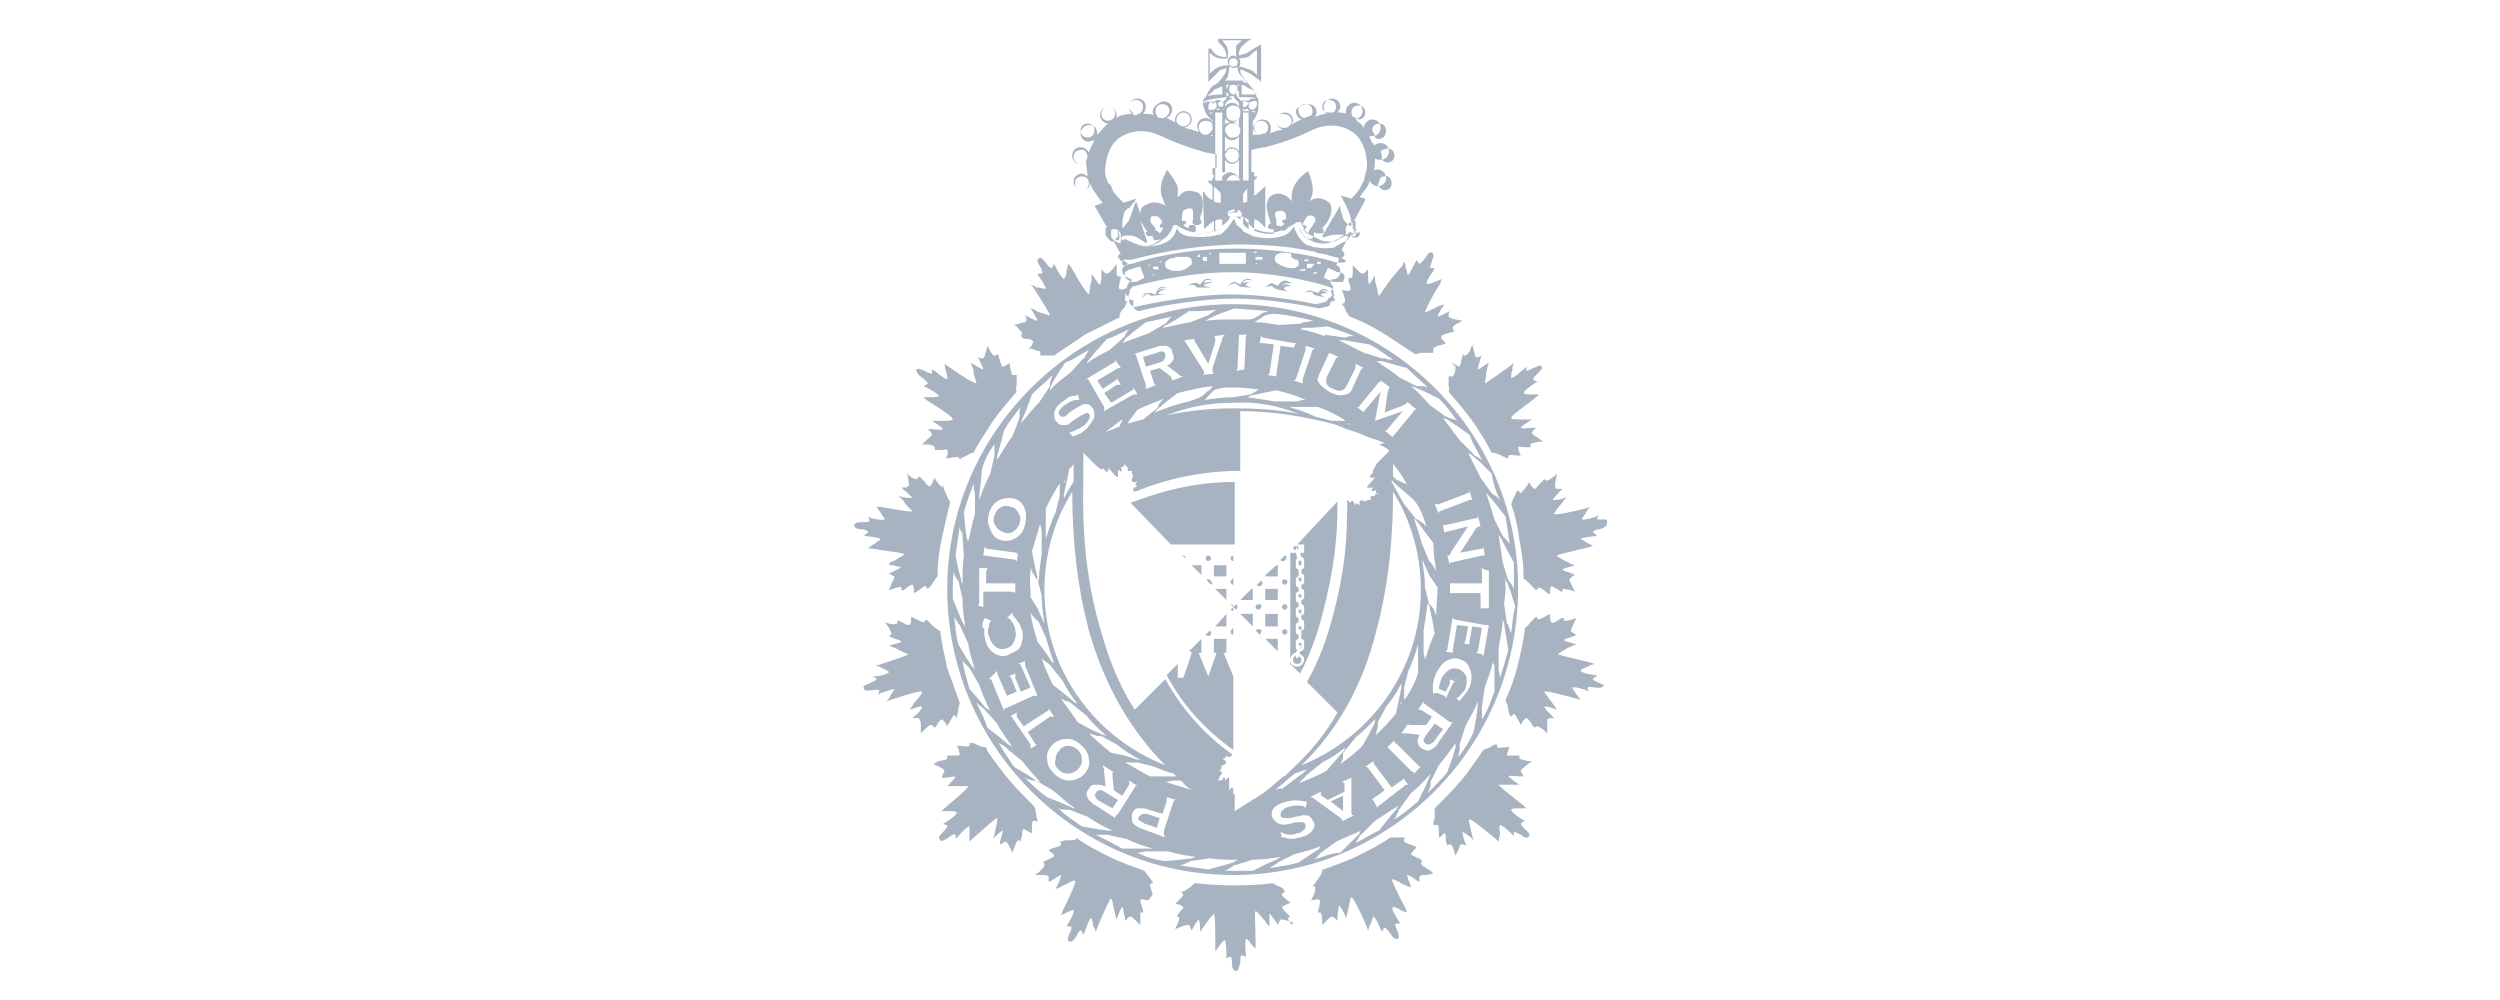 <?xml version="1.0" encoding="utf-8"?>
<!-- Generator: Adobe Illustrator 26.1.0, SVG Export Plug-In . SVG Version: 6.00 Build 0)  -->
<svg version="1.1" id="Layer_1" xmlns="http://www.w3.org/2000/svg" xmlns:xlink="http://www.w3.org/1999/xlink" x="0px" y="0px"
	 viewBox="0 0 180 72" style="enable-background:new 0 0 180 72;" xml:space="preserve">
<style type="text/css">
	.st0{fill:#A8B3C2;}
</style>
<g>
	<path class="st0" d="M88.8,21.9c-11.3,0-20.6,9.2-20.6,20.5c0,11.3,9.2,20.6,20.6,20.6c11.3,0,20.5-9.2,20.5-20.6
		C109.4,31.2,100.1,21.9,88.8,21.9z M108.8,45.6c-0.1-0.2-0.1-0.4-0.2-0.5l0-0.1c0,0,0-0.1-0.1-0.1c0,0,0,0,0,0l-0.2-1.4l0,0
		c0-0.3,0.1-0.7,0.1-1c0-0.3,0-0.7-0.1-1c0,0.1,0.1,0.2,0.1,0.3c0,0,0,0.1,0.1,0.1l0.3,0.8l0.3,1C108.9,44.3,108.9,45,108.8,45.6z
		 M108,48.8c0-0.2-0.1-0.4-0.1-0.6l0,0c0,0,0-0.1,0-0.1c0,0,0,0,0-0.1l0-1.4l0,0c0.1-0.6,0.3-1.3,0.3-2c0,0.1,0.1,0.2,0.1,0.3
		l0.1,0.7l0.2,1.2C108.4,47.5,108.2,48.2,108,48.8z M88.8,62.7c-0.2,0-0.4,0-0.6,0c0.2-0.1,0.4-0.2,0.5-0.3c0,0,0.1,0,0.1-0.1
		c0,0,0,0,0.1,0c0,0,0,0,0,0l1.3-0.4l0,0c0.7,0,1.3-0.1,2-0.2c-0.1,0.1-0.2,0.1-0.3,0.2l-0.7,0.3l-1,0.5
		C89.8,62.7,89.3,62.7,88.8,62.7z M73.8,56c0.1,0,0.1,0.1,0.2,0.1c0.1,0,0.3,0.1,0.4,0.1c0,0,0.1,0,0.1,0c0,0,0,0,0.1,0l1.2,0.7l0,0
		c0.5,0.4,1,0.9,1.6,1.3c-0.1,0-0.2,0-0.3-0.1l-0.7-0.3l-1-0.4C74.8,57,74.3,56.5,73.8,56z M69.1,37.9c0,0.2,0.1,0.4,0.2,0.5l0,0
		c0,0,0,0.1,0,0.1c0,0,0,0,0,0.1l0.1,1.4l0,0c-0.1,0.7-0.1,1.4-0.1,2.1c0-0.1-0.1-0.2-0.1-0.3c0,0,0,0,0-0.1l-0.2-0.7L68.8,40
		C68.9,39.3,69,38.6,69.1,37.9z M70.1,34.8c0,0.2,0,0.5,0.1,0.7c0,0.1,0,0.1,0,0.2c0,0,0,0,0,0L70.2,37l0,0c-0.2,0.6-0.3,1.3-0.5,2
		c0-0.1-0.1-0.2-0.1-0.3l-0.1-0.7l-0.1-1.1C69.6,36.1,69.9,35.4,70.1,34.8z M97.5,24.2c0,0-0.1,0-0.1,0c-0.2,0-0.3,0-0.5,0.1
		c0,0-0.1,0-0.1,0l0,0l-1.4-0.2l0,0.1c-0.6-0.2-1.2-0.4-1.8-0.5c0.1,0,0.2-0.1,0.2-0.1c0,0,0.1,0,0.1,0l0.6,0l1.1-0.1
		C96.1,23.7,96.8,23.9,97.5,24.2z M102.8,27.9c-0.2-0.1-0.4-0.1-0.6-0.1c-0.1,0-0.1,0-0.2,0c0,0,0,0,0,0c0,0,0,0,0,0l-1.2-0.6l0,0
		c-0.5-0.4-1.1-0.8-1.7-1.2c0.1,0,0.2,0,0.4,0l0.7,0.2l1.1,0.3C101.8,27,102.3,27.4,102.8,27.9z M96.6,59c0-0.1-0.1-0.1-0.2-0.2
		l-1.8-1.3c-0.1-0.1-0.2-0.1-0.2-0.1c0,0,0,0-0.1,0l0.8-0.4c0,0.1,0,0.1,0,0.2c0,0.1,0.1,0.1,0.2,0.2l0.3,0.2l1.2-0.6l0,0l0-0.4
		c0-0.1,0-0.2,0-0.2c0,0-0.1-0.1-0.2-0.1l0.7-0.3c0,0,0,0,0,0c0,0,0,0.1,0,0.2l0,2.2c0,0.1,0,0.2,0,0.2c0,0.1,0.1,0.1,0.2,0.1
		l-0.8,0.4C96.6,59.1,96.6,59,96.6,59z M92.2,59.9C92.3,59.9,92.3,59.9,92.2,59.9c0.2,0.1,0.4,0.2,0.6,0.2c0.2,0,0.4,0,0.6-0.1
		c0.2,0,0.3-0.1,0.4-0.2c0.2-0.1,0.2-0.2,0.2-0.4c0-0.1-0.1-0.2-0.2-0.2c-0.1,0-0.3,0-0.5,0l-0.4,0.1c-0.3,0.1-0.6,0.1-0.8,0
		c-0.1,0-0.2-0.1-0.3-0.2c-0.1-0.1-0.2-0.2-0.2-0.3c-0.1-0.3,0-0.5,0.2-0.7c0.2-0.2,0.5-0.3,0.9-0.4c0.4-0.1,0.8-0.1,1.2,0
		c0,0,0.1,0,0.1,0c0,0,0,0,0.1,0l-0.1,0.5c0,0,0-0.1-0.1-0.1c-0.1-0.1-0.3-0.1-0.5-0.1c0,0,0,0,0,0c-0.2,0-0.4,0-0.6,0.1
		c-0.2,0-0.3,0.1-0.4,0.2c-0.2,0.1-0.2,0.3-0.2,0.4c0,0.1,0.1,0.2,0.3,0.2c0.1,0,0.2,0,0.4,0l0.4-0.1c0.2,0,0.4-0.1,0.5-0.1
		c0.1,0,0.2,0,0.3,0c0.1,0,0.2,0.1,0.3,0.2c0.1,0.1,0.1,0.2,0.2,0.3c0.1,0.3,0,0.5-0.2,0.7c-0.2,0.2-0.4,0.3-0.8,0.4
		c-0.2,0-0.3,0.1-0.5,0.1c-0.2,0-0.4,0-0.6-0.1c-0.1,0-0.1,0-0.1,0c0,0,0,0,0,0c0,0,0,0-0.1,0L92.2,59.9z M89,26.7
		c0,0,0.1-0.1,0.1-0.2l0.1-2.2c0-0.1,0-0.1,0-0.2c0,0,0,0,0,0l0.7,0c0,0,0,0-0.1,0c0,0-0.1,0.1-0.1,0.1l-0.1,2.2c0,0.1,0,0.1,0,0.2
		c0,0,0,0,0,0L89,26.7C89,26.7,89,26.7,89,26.7z M98.8,57.5c0,0,0.1,0,0.2-0.1l0.7-0.5l-1.2-1.6c0,0-0.1-0.1-0.1-0.1c0,0,0,0-0.1,0
		l0.6-0.4c0,0,0,0,0,0.1c0,0,0,0.1,0.1,0.2l1.2,1.6l0.7-0.5c0.1,0,0.1-0.1,0.1-0.1c0,0,0,0,0-0.1l0.4,0.5c0,0,0,0-0.1,0
		c-0.1,0-0.1,0-0.2,0.1l-1.8,1.4c-0.1,0-0.1,0.1-0.1,0.1c0,0,0,0,0,0.1L98.8,57.5C98.7,57.5,98.8,57.5,98.8,57.5z M106.5,37.9
		c-0.1,0-0.1,0.1-0.2,0.1l-1.1,1.7l-0.1,0.1l1.6-0.3c0.1,0,0.1,0,0.1-0.1c0,0,0,0,0-0.1l0.1,0.7c0,0,0,0,0,0c0,0-0.1,0-0.2,0
		l-2.2,0.5c-0.1,0-0.1,0-0.1,0.1c0,0,0,0,0,0.1l-0.2-0.7c0,0,0.1,0,0.1,0c0,0,0.1,0,0.1-0.1c0,0,0.1-0.1,0.1-0.2l1.2-1.8l-1.6,0.4
		c-0.1,0-0.1,0-0.1,0.1c0,0,0,0,0,0.1l-0.1-0.7c0,0,0,0,0,0c0,0,0.1,0,0.2,0l2.2-0.5c0.1,0,0.1,0,0.1-0.1c0,0,0,0,0-0.1l0.2,0.8
		C106.6,37.9,106.6,37.9,106.5,37.9z M107.2,41.1c0,0,0,0.1,0,0.2l0,2.3c0,0.1,0,0.1,0,0.2c0,0,0,0,0,0l-0.6,0c0,0,0,0,0,0
		c0,0,0-0.1,0-0.2l0-0.8l0-0.1l-2,0c-0.1,0-0.1,0-0.2,0c0,0,0,0,0,0l0-0.7c0,0,0,0,0,0c0,0,0.1,0,0.2,0l2,0l0.1,0l0-0.9
		c0-0.1,0-0.1-0.1-0.2c0,0,0,0,0,0L107.2,41.1C107.3,41.1,107.3,41.1,107.2,41.1z M106.7,47.1C106.7,47.1,106.7,47.1,106.7,47.1
		l-0.5-0.1c0,0,0,0,0.1,0c0,0,0.1-0.1,0.1-0.1l0.3-1.7l-0.7-0.1l-0.2,1.1c0,0.1,0,0.1,0,0.2c0,0,0,0,0,0l-0.5-0.1c0,0,0,0,0.1,0
		c0,0,0.1-0.1,0.1-0.1l0.2-1.1l-0.8-0.1l-0.3,1.8c0,0.1,0,0.1,0,0.2c0,0,0,0,0,0l-0.6-0.1c0,0,0,0,0.1,0c0,0,0.1-0.1,0.1-0.1
		l0.4-2.4c0,0,0,0,0,0.1c0,0,0.1,0.1,0.1,0.1l2.2,0.4c0.1,0,0.1,0,0.2,0c0,0,0,0,0.1,0l-0.4,2.3C106.7,47,106.7,47.1,106.7,47.1z
		 M105,50.2c0.2-0.2,0.4-0.4,0.5-0.6c0.1-0.3,0.1-0.5,0.1-0.8c-0.1-0.3-0.3-0.5-0.5-0.6c-0.3-0.1-0.5-0.1-0.7,0s-0.4,0.3-0.6,0.6
		c-0.1,0.3-0.2,0.6-0.2,0.8l0,0l0.5,0.2l0.3-0.6c0-0.1,0-0.1,0-0.2c0,0,0,0,0-0.1l0.4,0.2c0,0,0,0-0.1,0c0,0-0.1,0.1-0.1,0.1
		l-0.5,1.1c0,0,0-0.1,0-0.1c0,0-0.1-0.1-0.1-0.1l-0.5-0.2c-0.1,0-0.1,0-0.2,0c0,0-0.1,0-0.1,0.1c-0.1-0.6,0-1.1,0.2-1.5
		c0.2-0.4,0.4-0.7,0.7-0.9c0.2-0.1,0.3-0.1,0.5-0.2c0.2,0,0.4,0,0.6,0.1c0.3,0.1,0.5,0.3,0.6,0.6c0.2,0.4,0.2,0.9,0,1.4
		c-0.1,0.2-0.3,0.5-0.5,0.7c-0.1,0.2-0.2,0.2-0.2,0.2c0,0,0,0,0,0.1l-0.4-0.4C104.8,50.3,104.9,50.3,105,50.2z M102.2,52.9
		L102.2,52.9l-0.9-0.1c0,0,0,0,0,0c-0.2,0-0.3,0-0.3,0c0,0-0.1,0-0.1,0l0.5-0.7c0,0.1,0,0.1,0.1,0.1c0,0,0.1,0,0.2,0l1,0h0l0.4-0.6
		l-0.8-0.5c0,0-0.1,0-0.1,0c0,0,0,0-0.1,0l0.4-0.6c0,0,0,0,0,0.1c0,0,0,0.1,0.1,0.1l1.8,1.3c0.1,0,0.1,0,0.1,0c0,0,0,0,0.1,0l-1,1.4
		c-0.1,0.2-0.2,0.3-0.3,0.4c-0.1,0.1-0.2,0.1-0.3,0.2c-0.2,0.1-0.4,0-0.6-0.1c-0.2-0.1-0.3-0.3-0.3-0.4
		C102,53.4,102.1,53.2,102.2,52.9z M101.6,55.5l-1.6-1.6c0,0-0.1-0.1-0.1-0.1c0,0,0,0,0,0c0,0,0,0,0,0l0.5-0.5c0,0,0,0,0,0.1
		c0,0,0,0.1,0.1,0.1l1.6,1.6c0,0,0.1,0.1,0.1,0.1c0,0,0,0,0.1,0l-0.5,0.5c0,0,0,0,0-0.1C101.7,55.6,101.6,55.5,101.6,55.5z M106,36
		c0,0-0.1,0-0.2,0l-2.1,0.8c-0.1,0-0.1,0.1-0.1,0.1c0,0,0,0,0,0.1l-0.3-0.7c0,0,0,0,0.1,0c0,0,0.1,0,0.2,0l2.1-0.8
		c0.1,0,0.1-0.1,0.1-0.1c0,0,0,0,0-0.1L106,36C106,36,106,36,106,36z M74.5,53.5c0,0.1,0.1,0.1,0.1,0.1c0,0,0,0,0.1,0l-0.5,0.3
		c0,0,0,0,0-0.1c0,0,0-0.1,0-0.2l-1.3-1.9c0-0.1-0.1-0.1-0.1-0.1c0,0,0,0-0.1,0c0,0,0,0,0,0l0.5-0.3c0,0,0,0,0,0.1c0,0,0,0.1,0,0.2
		l0.5,0.7l1.7-1.1c0.1,0,0.1-0.1,0.1-0.1c0,0,0,0,0-0.1l0.4,0.6c0,0,0,0-0.1,0c0,0-0.1,0-0.2,0l-1.6,1.1l0,0L74.5,53.5z M70.4,43.6
		c0,0,0.1-0.1,0.1-0.2l0-2.3c0-0.1,0-0.1,0-0.2c0,0,0,0,0,0l0.6,0c0,0,0,0,0,0c0,0,0,0.1-0.1,0.2l0,0.9l2,0c0,0,0,0,0,0
		c0.1,0,0.1,0,0.1,0c0,0,0,0,0,0l0,0.7c0,0,0,0,0,0c0,0-0.1-0.1-0.2-0.1l-2,0h-0.1l0,0.9c0,0.1,0,0.1,0,0.2c0,0,0,0,0,0L70.4,43.6
		C70.4,43.6,70.4,43.6,70.4,43.6z M73.3,39.8l-0.1,0.7c0,0,0,0,0-0.1c0,0-0.1-0.1-0.1-0.1l-2.2-0.3c0,0,0,0,0,0c0,0-0.1,0-0.1,0
		c0,0,0,0,0,0l0.1-0.7c0,0,0,0,0,0.1c0,0,0.1,0.1,0.1,0.1l2.2,0.3C73.1,39.9,73.2,39.9,73.3,39.8C73.2,39.9,73.3,39.9,73.3,39.8z
		 M70.8,44.7c0.1-0.2,0.1-0.2,0.1-0.2c0,0,0,0,0,0l0.5,0.2c-0.1,0-0.2,0.2-0.2,0.4c-0.1,0.2-0.1,0.5,0,0.7c0.1,0.3,0.2,0.5,0.4,0.7
		c0.2,0.2,0.5,0.3,0.8,0.2c0.3-0.1,0.5-0.2,0.6-0.5c0.1-0.2,0.2-0.5,0.1-0.8c0-0.2-0.1-0.5-0.3-0.7c-0.1-0.2-0.2-0.2-0.3-0.2
		c0,0,0,0,0,0l0.4-0.4c0,0,0,0,0,0.1c0,0,0,0.1,0.1,0.2c0.2,0.2,0.3,0.4,0.4,0.5c0.1,0.2,0.1,0.3,0.2,0.5c0.1,0.4,0,0.8-0.1,1.1
		c-0.1,0.2-0.2,0.3-0.4,0.4c-0.2,0.1-0.4,0.2-0.6,0.3c-0.3,0.1-0.6,0-0.8-0.1c-0.4-0.2-0.7-0.6-0.8-1.2c0-0.2-0.1-0.4,0-0.6
		C70.7,45.2,70.7,45,70.8,44.7z M71.8,48.3C71.8,48.3,71.8,48.4,71.8,48.3c0,0.1,0,0.2,0,0.2l0.7,1.6l0.7-0.3l-0.4-1
		c0-0.1-0.1-0.1-0.1-0.1c0,0,0,0-0.1,0l0.5-0.2c0,0,0,0,0,0.1c0,0,0,0.1,0,0.2l0.4,1l0.7-0.3l-0.7-1.6c0-0.1-0.1-0.1-0.1-0.1
		c0,0,0,0-0.1,0l0.5-0.2c0,0,0,0,0,0.1c0,0,0,0.1,0,0.2l0.9,2.2c0,0,0,0-0.1,0c0,0-0.1,0-0.2,0l-2,0.9c-0.1,0-0.1,0.1-0.1,0.1
		c0,0,0,0,0,0.1l-0.9-2.2c0-0.1-0.1-0.1-0.1-0.1c0,0,0,0-0.1,0L71.8,48.3z M71.2,37c0.1-0.4,0.3-0.7,0.6-0.9
		c0.3-0.2,0.7-0.3,1.2-0.2c0.4,0.1,0.7,0.4,0.8,0.8c0.1,0.3,0.1,0.7,0,1.1c-0.1,0.4-0.3,0.7-0.6,0.9c-0.3,0.2-0.7,0.3-1.1,0.2
		c-0.4-0.1-0.7-0.4-0.8-0.8C71.1,37.7,71.1,37.4,71.2,37z M75.8,53.6c0.3-0.3,0.7-0.4,1.1-0.4c0.3,0,0.7,0.2,1,0.5
		c0.3,0.3,0.5,0.6,0.5,1c0.1,0.4-0.1,0.8-0.4,1.1c-0.3,0.3-0.7,0.4-1.1,0.4c-0.3,0-0.7-0.2-1-0.5c-0.3-0.3-0.5-0.6-0.5-1
		C75.3,54.3,75.5,53.9,75.8,53.6z M77.6,28.8c-0.1,0-0.3,0-0.5,0.1c-0.2,0.1-0.3,0.2-0.5,0.3c-0.1,0.1-0.2,0.2-0.3,0.3
		c-0.1,0.2-0.1,0.3,0,0.4c0,0.1,0.1,0.1,0.3,0.1c0.1,0,0.2-0.1,0.4-0.3l0.3-0.2c0.3-0.2,0.5-0.3,0.7-0.4c0.1,0,0.2,0,0.3,0
		c0.1,0,0.2,0.1,0.3,0.2c0.2,0.2,0.2,0.4,0.2,0.7c-0.1,0.3-0.3,0.5-0.5,0.8c-0.3,0.3-0.6,0.5-1,0.6c0,0-0.1,0-0.1,0c0,0,0,0,0,0
		L77,31.1c0,0,0.1,0,0.1,0c0,0,0,0,0,0c0.1,0,0.3-0.1,0.5-0.2c0.2-0.1,0.4-0.2,0.5-0.3c0.1-0.1,0.2-0.2,0.3-0.4
		c0.1-0.2,0.1-0.3,0-0.4c-0.1-0.1-0.2-0.1-0.3,0c-0.1,0-0.2,0.1-0.4,0.2l-0.3,0.2c-0.2,0.1-0.3,0.2-0.4,0.3
		c-0.1,0.1-0.2,0.1-0.3,0.1c-0.1,0-0.2,0-0.3,0c-0.1,0-0.2-0.1-0.3-0.2c-0.2-0.2-0.2-0.4-0.2-0.7c0.1-0.3,0.2-0.5,0.5-0.7
		c0.1-0.1,0.3-0.2,0.4-0.3c0.1-0.1,0.3-0.2,0.6-0.2c0.1,0,0.1,0,0.2-0.1c0,0,0,0,0-0.1l0.1,0.5C77.6,28.8,77.6,28.8,77.6,28.8z
		 M80.7,26.5c0,0-0.1,0-0.2,0l-1.5,0.9l0.4,0.6l0.9-0.6c0.1,0,0.1-0.1,0.1-0.1c0,0,0,0,0-0.1l0.3,0.5c0,0,0,0-0.1,0c0,0-0.1,0-0.2,0
		l-0.9,0.6L80,29l1.5-0.9c0.1,0,0.1-0.1,0.1-0.1c0,0,0,0,0-0.1l0.3,0.5c0,0,0,0-0.1,0c-0.1,0-0.1,0-0.2,0l-2.1,1.2c0,0,0,0,0-0.1
		c0,0,0-0.1,0-0.2l-1.1-1.9c0-0.1-0.1-0.1-0.1-0.1c0,0,0,0-0.1,0c0,0,0,0,0,0l2-1.2c0.1,0,0.1-0.1,0.1-0.1c0,0,0,0,0-0.1L80.7,26.5
		C80.7,26.5,80.7,26.5,80.7,26.5z M84.5,25.9c-0.1,0.1-0.2,0.3-0.4,0.4l-0.1,0l0.8,0.6c0.1,0.1,0.2,0.2,0.3,0.2c0,0,0.1,0,0.1,0
		l-0.8,0.3c0-0.1,0-0.1,0-0.1c0,0-0.1-0.1-0.1-0.2l-0.8-0.6l-0.7,0.2l0.3,0.9c0,0.1,0.1,0.1,0.1,0.1c0,0,0,0,0.1,0L82.5,28
		c0,0,0,0,0-0.1c0,0,0-0.1,0-0.2l-0.7-2.1c0-0.1-0.1-0.1-0.1-0.1c0,0,0,0-0.1,0l1.6-0.5c0.2-0.1,0.4-0.1,0.5-0.1c0.1,0,0.2,0,0.3,0
		c0.2,0.1,0.4,0.2,0.4,0.5C84.5,25.5,84.5,25.7,84.5,25.9z M86,24.5c0,0,0,0.1,0.1,0.2l0.9,1.5l0.5-1.6c0-0.1,0-0.2,0-0.2
		c0-0.1,0-0.1-0.1-0.2l0.8-0.1c0,0,0,0-0.1,0.1c0,0-0.1,0.1-0.1,0.2l-0.7,2.1c0,0.1,0,0.1,0,0.2c0,0,0,0.1,0.1,0.2l-0.8,0.1
		c0.1-0.1,0.1-0.1,0.1-0.2c0,0,0-0.1-0.1-0.2l-1.2-1.9c-0.1-0.1-0.1-0.2-0.1-0.2c0,0,0,0-0.1,0l0.9-0.1C86,24.4,86,24.5,86,24.5z
		 M94,28.8c-0.1,0-0.1,0-0.2,0c-0.2,0-0.3,0.1-0.4,0.1l-0.1,0l0,0c0,0-0.1,0-0.2,0l-1.3,0l0,0c-0.6-0.1-1.3-0.2-2-0.3
		c0.1,0,0.2-0.1,0.2-0.1l0.9-0.2l1-0.2C92.7,28.3,93.4,28.5,94,28.8z M96.9,30.3c-0.2,0-0.4,0-0.6,0l-0.1,0c0,0-0.1,0-0.1,0
		c-0.1,0-0.1,0-0.2,0l-1.2-0.3l0,0c-0.6-0.3-1.2-0.5-1.9-0.7c0.1,0,0.2,0,0.2,0l0.9,0l1,0C95.7,29.6,96.3,29.9,96.9,30.3z M98,31
		c-0.1,0-0.3-0.1-0.4-0.1L98,31C97.9,31,97.9,31,98,31z M99.3,32l0.4,0.2l0.3,0.2l0,0.1l0,0l-0.1,0.1l0,0l-0.1,0.1l-0.2,0.2L99.5,33
		l-0.3,0.3l-0.1,0.1L99,33.6l0,0c0,0.1-0.3,0.4-0.1,0.4c-0.5,0.4-0.2,0.4,0.1,0.4c-0.8,0.9-0.7,0.7-0.1,0.7
		c-0.3,0.3-0.1,0.3,0.2,0.2c-0.1,0.2,0,0.2,0.2,0.3C99,35.5,99,35.6,99,35.7c-0.2,0-0.4,0-0.3,0.3c-0.3,0-0.3,0-0.3,0.1
		c-0.3,0-0.6-0.3-0.5,0.3c-0.1-0.1-0.3-0.3-0.3,0c-0.1-0.2-0.2-0.5-0.4-0.2C97.1,36.1,97.1,36,97,36c0,2.7-0.1,4.9-1.1,8.6
		c-0.4,1.5-1,3.1-1.8,4.5l2.2,2.2c-0.9,1.6-2,2.9-3.3,4.1c-0.1,0.1-0.2,0.2-0.3,0.3c-0.1,0.1-0.2,0.2-0.3,0.2
		c-0.2,0.2-0.5,0.4-0.7,0.6c-0.2,0.2-0.4,0.3-0.6,0.5c-0.1,0.1-0.2,0.1-0.3,0.2c-0.1,0.1-0.2,0.1-0.3,0.2c-0.3,0.2-0.5,0.3-0.8,0.5
		l-0.8,0.5l0,0v-0.8c0,0,0,0,0-0.1c0,0,0-0.1,0-0.2c0-0.1,0-0.2-0.1-0.1c0,0,0,0,0-0.1c0-0.6-0.1-0.4-0.3-0.2c0-0.1,0-0.2,0-0.2
		c0-0.1,0-0.1,0-0.2c0-0.1,0-0.1,0-0.2c0,0,0-0.1,0-0.1c0,0,0-0.1,0-0.1c0-0.2-0.1-0.1-0.2,0c0,0-0.1,0.1-0.1,0.2c0,0,0,0,0,0
		c0,0,0,0,0,0c0,0,0,0,0,0c0,0,0,0,0-0.1c0-0.1,0-0.1,0-0.2c0,0,0,0-0.1,0c0,0-0.1,0.1-0.1,0.2c0,0,0,0,0,0.1c0,0,0-0.1,0-0.1
		c0-0.1-0.1,0-0.2,0c0,0-0.1,0-0.1,0c0,0,0,0,0,0c0-0.1,0.1-0.1,0.1-0.2c0-0.1,0-0.1,0-0.1c0,0,0,0,0.1-0.1c0.1-0.1,0.2-0.2-0.1-0.3
		c0.2-0.2,0.2-0.2,0.1-0.3c0.2-0.2,0.7-0.2,0.1-0.6c0.1,0,0.4,0,0.2-0.2c0.2,0.1,0.5,0.2,0.5-0.1c-2.1-1.5-3.7-3.4-4.8-5.4l-2.2,2.2
		c-1.1-1.7-1.9-3.7-2.5-5.9c-0.9-3.1-1.3-6.5-1.2-10.5c0-0.1,0-0.2,0-0.3c0-0.1,0-0.2,0-0.2c0,0,0,0,0,0c0,0,0,0,0,0
		c0-0.2,0-0.4,0-0.6c0-0.1,0-0.2,0-0.3l0-0.3l0-0.3l0-0.1l0.1,0.1l0.1,0.1l0.3,0.3l0,0l0.2,0.2l0.1,0.1l0.1,0.1l0.1,0.1v0
		c0,0,0,0,0,0c0.1,0,0.4,0.4,0.4,0.1c0.4,0.5,0.4,0.2,0.4,0c0.8,0.9,0.7,0.8,0.7,0.1c0.3,0.3,0.3,0.1,0.2-0.2c0.1,0.1,0.2,0,0.3-0.2
		c0.1,0.2,0.1,0.3,0.2,0.2c0,0.2-0.1,0.4,0.3,0.3c0,0.3,0,0.3,0.1,0.3c-0.1,0.3-0.3,0.6,0.3,0.5c-0.1,0.1-0.3,0.2,0,0.3
		c-0.2,0.1-0.5,0.2-0.2,0.4c-0.1,0.1-0.1,0.1-0.2,0.1c1.4-0.6,4.2-1.6,7.8-1.6v-4.3c0,0,0,0,0,0c2.4,0,4.5,0.4,6.2,0.8
		c0.3,0.1,0.5,0.1,0.7,0.2c0.2,0.1,0.4,0.1,0.5,0.2c0.5,0.2,1,0.3,1.4,0.5c0.4,0.2,0.8,0.3,1.1,0.4c0.3,0.1,0.5,0.2,0.5,0.2L99.3,32
		z M102.7,37.9c-0.1-0.1-0.1-0.1-0.2-0.2c-0.1-0.1-0.2-0.1-0.3-0.2c0,0-0.1-0.1-0.1-0.1c0,0,0,0-0.1,0c0,0,0,0-0.1-0.1l-0.8-1l0,0
		c-0.3-0.5-0.6-1.1-0.9-1.6c0,0,0-0.1,0-0.1c0,0,0.1,0,0.1,0.1l0.7,0.6l0.8,0.7C102.3,36.6,102.5,37.3,102.7,37.9z M103.4,41.1
		c-0.1-0.2-0.2-0.3-0.3-0.5l0,0c0,0-0.1-0.1-0.1-0.1c0,0-0.1-0.1-0.1-0.1l-0.5-1.2l0,0c-0.2-0.7-0.4-1.3-0.6-1.9
		c0.1,0.1,0.1,0.1,0.2,0.2l0.6,0.8l0.6,0.8C103.2,39.8,103.3,40.4,103.4,41.1z M96.5,55c0.1-0.2,0.2-0.3,0.2-0.5l0-0.1
		c0,0,0-0.1,0-0.1c0-0.1,0-0.1,0.1-0.2l0.8-1l0,0c0.5-0.4,1-0.9,1.5-1.4c0,0,0,0.1-0.1,0.1c0,0.1,0,0.1,0,0.2l-0.4,0.8l-0.5,0.9
		C97.6,54.2,97.1,54.6,96.5,55z M93.5,56.4c0.1-0.1,0.1-0.1,0.2-0.2c0.1-0.1,0.2-0.2,0.3-0.3c0,0,0-0.1,0.1-0.1c0,0,0.1-0.1,0.1-0.1
		l1-0.8l0,0c0.6-0.3,1.2-0.7,1.7-1.1c-0.1,0.1-0.1,0.2-0.1,0.2l-0.6,0.7l-0.7,0.8C94.8,55.9,94.2,56.1,93.5,56.4z M91.8,56.9
		c0.2-0.2,0.5-0.4,0.7-0.6c0.2-0.2,0.5-0.4,0.7-0.6c0.3-0.1,0.6-0.2,0.9-0.3c-0.1,0.1-0.1,0.1-0.2,0.2l-0.8,0.6l-0.8,0.6
		C92.2,56.7,92,56.8,91.8,56.9z M103.5,42.3c0,0,0,0.1,0,0.1c0,0.6-0.1,1.3-0.1,1.9c-0.1-0.2-0.1-0.3-0.2-0.5l-0.1-0.1
		c0,0,0-0.1-0.1-0.1c0,0,0-0.1-0.1-0.1l-0.3-1.2l0,0c0-0.7-0.1-1.3-0.2-2c0,0.1,0.1,0.1,0.1,0.2l0.4,0.9L103.5,42.3z M103.2,41.3
		C103.3,41.3,103.3,41.3,103.2,41.3c0.1,0.1,0.1,0.2,0.1,0.2L103.2,41.3z M101.1,50.4c0-0.2,0-0.4,0-0.5l0-0.1c0,0,0-0.1,0-0.1
		c0-0.1,0-0.1,0-0.2l0.3-1.2l0,0c0.3-0.6,0.5-1.2,0.7-1.9c0,0.1,0,0.2,0,0.2l0,0.9l0,1C101.8,49.3,101.5,49.9,101.1,50.4z
		 M100.9,50.5C100.9,50.5,100.9,50.6,100.9,50.5c0,0.1,0,0.2-0.1,0.2L100.9,50.5z M99.1,45.4c1-3.7,1.2-7.3,1.2-10
		c1.3,2.1,2,4.5,2,7.1c0,5.7-3.6,10.6-8.6,12.6C96.3,52.6,98.1,49.4,99.1,45.4z M102.6,47.5c0-0.2-0.1-0.4-0.1-0.5l0-0.1
		c0,0,0,0,0,0c0-0.1,0-0.1,0-0.2l0-1.3l0,0c0.1-0.6,0.2-1.3,0.3-2c0,0.1,0.1,0.1,0.1,0.2l0.2,0.9l0.2,1.1
		C103,46.2,102.8,46.9,102.6,47.5C102.6,47.5,102.6,47.5,102.6,47.5z M103.2,44.5c0,0,0,0.1,0,0.1c0,0,0,0.1,0,0.1L103.2,44.5z
		 M96.3,54.9C96.2,54.9,96.2,55,96.3,54.9c-0.1,0.1-0.1,0.1-0.1,0.2L96.3,54.9z M99.1,52.7c0-0.1,0.1-0.2,0.1-0.4c0,0,0-0.1,0-0.1
		c0-0.1,0-0.1,0-0.2l0.6-1.1l0,0c0.4-0.5,0.8-1.1,1.1-1.7c0,0.1,0,0.2,0,0.3l-0.2,1l-0.2,0.9C100,52,99.5,52.5,99,53
		C99.1,52.9,99.1,52.8,99.1,52.7z M101.3,35.2C101.3,35.2,101.4,35.2,101.3,35.2c0.1,0.1,0.1,0.1,0.2,0.2L101.3,35.2z M100.9,34.7
		L100.9,34.7c-0.1,0-0.1-0.1-0.2-0.1c-0.1,0-0.1,0-0.2-0.1l-0.2-0.2c0-0.1,0-0.2,0-0.3c0-0.2,0-0.4,0-0.6v0c0.4,0.5,0.7,0.9,1,1.5
		C101.2,34.8,101.1,34.8,100.9,34.7z M83.9,56.3c0.2,0,0.4-0.1,0.6-0.1l0,0c0,0,0.1,0,0.1,0c0.1,0,0.1,0,0.2,0l0.2,0
		c0.1,0.1,0.2,0.1,0.2,0.2c0.2,0.2,0.4,0.4,0.7,0.5l0,0C85.2,56.7,84.6,56.5,83.9,56.3z M81,54.9c0.2,0,0.4,0,0.5,0l0.1,0
		c0,0,0.1,0,0.1,0c0.1,0,0.1,0,0.2,0l1.2,0.3l0,0c0.5,0.2,0.9,0.4,1.4,0.5c0.1,0.1,0.1,0.1,0.2,0.2l-0.9,0l-1,0
		C82.2,55.6,81.6,55.2,81,54.9z M78.4,52.8C78.5,52.8,78.5,52.9,78.4,52.8c0.3,0.1,0.4,0.1,0.6,0.2c0,0,0.1,0,0.1,0c0,0,0.1,0,0.2,0
		l1.1,0.6l0,0c0.5,0.4,1.1,0.8,1.7,1.1c-0.1,0-0.2,0-0.2,0L81,54.4L80,54.2C79.5,53.8,78.9,53.3,78.4,52.8z M74.2,40.9
		c0.1,0.2,0.1,0.3,0.2,0.4c0,0.1,0.1,0.1,0.1,0.2c0,0,0,0.1,0.1,0.1c0,0,0,0.1,0.1,0.1l0.3,1.2l0,0c0,0.7,0.1,1.3,0.2,2
		c0-0.1-0.1-0.1-0.1-0.2l-0.4-0.9L74.2,43c0-0.2,0-0.3,0-0.5C74.1,41.9,74.2,41.4,74.2,40.9z M74.9,37.7c0,0.2,0.1,0.4,0.1,0.6
		c0,0,0,0.1,0,0.1c0,0.1,0,0.1,0,0.2l0,1.3l0,0c-0.1,0.7-0.2,1.3-0.2,2c0-0.1,0-0.1-0.1-0.2c0,0,0-0.1,0-0.1l-0.2-0.9l-0.2-1
		C74.5,39,74.7,38.4,74.9,37.7z M77.3,33.4c0,0.2,0,0.4,0,0.6c0,0.2,0,0.5,0,0.7c-0.3,0.4-0.5,0.8-0.7,1.2c0-0.1,0-0.2,0-0.3
		l0.2-0.9l0.2-1C77.1,33.7,77.2,33.6,77.3,33.4z M76.3,49.9l0.2,0.2c0,0-0.1,0-0.1-0.1C76.4,50,76.3,50,76.3,49.9z M75.8,49.3
		c-0.3-0.6-0.6-1.3-0.8-1.9c0,0,0.1,0.1,0.1,0.1c0.1,0.1,0.3,0.2,0.4,0.3c0,0,0.1,0,0.1,0.1c0,0,0.1,0.1,0.1,0.1l0.8,1l0,0
		c0.3,0.6,0.7,1.2,1.1,1.7c-0.1-0.1-0.2-0.1-0.2-0.1l-0.7-0.6L75.8,49.3z M74.2,44.1c0.1,0.2,0.2,0.3,0.4,0.5l0,0
		c0,0,0.1,0.1,0.1,0.1s0.1,0.1,0.1,0.1l0.5,1.1l0,0c0.2,0.7,0.4,1.3,0.6,1.9c0,0,0,0-0.1-0.1c0,0-0.1-0.1-0.1-0.1L75.3,47l-0.6-0.8
		C74.5,45.5,74.3,44.9,74.2,44.1z M74.3,43.8l0.1,0.2c0,0,0,0,0-0.1C74.4,43.9,74.3,43.9,74.3,43.8z M83.9,55.1
		c-5.1-2-8.7-6.9-8.7-12.6c0-2.6,0.7-5,2-7.1c0,3.7,0.4,7,1.2,10C79.5,49.3,81.4,52.6,83.9,55.1z M76.6,34.8
		C76.6,34.7,76.6,34.7,76.6,34.8c0-0.1,0-0.2,0.1-0.2L76.6,34.8z M76.3,35.4c0,0,0,0.1,0,0.1c0,0.1,0,0.1,0,0.2l-0.3,1.2l0,0
		c-0.3,0.6-0.5,1.3-0.7,1.9c0-0.1,0-0.2,0-0.3l0-0.9l0-1c0.3-0.6,0.6-1.2,1-1.8C76.3,35,76.3,35.2,76.3,35.4L76.3,35.4z M75.2,37.6
		c0-0.1,0-0.1,0-0.2L75.2,37.6C75.2,37.6,75.2,37.6,75.2,37.6z M74.4,40.8c0,0,0-0.1,0-0.2c0,0,0,0,0,0L74.4,40.8z M76.4,50.3
		c0.2,0.1,0.3,0.2,0.5,0.2l0,0c0,0,0.1,0,0.1,0.1c0.1,0,0.1,0,0.2,0.1l1,0.8l0,0c0.4,0.5,0.9,1,1.5,1.5c-0.1,0-0.2-0.1-0.2-0.1
		c0,0,0,0-0.1,0l-0.9-0.4L77.6,52C77.2,51.4,76.8,50.9,76.4,50.3z M80.9,54.7c0,0-0.1,0-0.1,0c0,0-0.1,0-0.1,0L80.9,54.7z
		 M83.8,28.7C83.8,28.7,83.8,28.7,83.8,28.7c-0.2,0.2-0.3,0.3-0.4,0.5c0,0,0,0,0,0.1c0,0-0.1,0.1-0.1,0.1l-1,0.8
		c-0.4,0.1-0.8,0.2-1.1,0.3l0.1-0.2l0.6-0.8C82.5,29.2,83.1,29,83.8,28.7z M97,30.5C97,30.5,97,30.5,97,30.5c0.1,0,0.2,0,0.2,0.1
		L97,30.5z M81.1,30.2C81.1,30.2,81.1,30.2,81.1,30.2c0.1-0.1,0.1-0.2,0.1-0.2L81.1,30.2z M93.5,29.8c-1.4-0.3-3-0.4-4.7-0.4
		c-1.8,0-3.4,0.2-4.8,0.5c1.5-0.6,3.1-0.9,4.8-0.9C90.5,28.9,92,29.2,93.5,29.8z M80.6,30.7L80.6,30.7
		C80.6,30.7,80.6,30.7,80.6,30.7c-0.4,0.2-0.7,0.3-1,0.4c0.4-0.3,0.8-0.6,1.2-0.9C80.8,30.3,80.7,30.5,80.6,30.7z M91,28.2
		C91,28.2,91.1,28.2,91,28.2c0.1,0,0.2,0,0.2,0L91,28.2z M90.4,28.2L90.4,28.2c-0.1,0-0.1,0.1-0.2,0.1c0,0-0.1,0.1-0.2,0.1l-1.2,0.2
		l0,0c-0.7,0-1.4,0.1-2.1,0.2c0.2-0.1,0.2-0.2,0.4-0.4c0,0,0.1-0.1,0.1-0.1c0.2-0.2,0.3-0.3,0.5-0.3c0.3-0.1,0.6-0.1,1-0.1l0,0
		c0.1,0,0.1,0,0.2,0c0.7,0,1.4,0.1,2.1,0.2C90.7,28,90.5,28.1,90.4,28.2z M86.9,28.2c0,0-0.1,0.1-0.1,0.1c-0.1,0.1-0.2,0.2-0.4,0.3
		c-0.2,0.1-0.5,0.2-0.8,0.3c-0.9,0.2-1.7,0.5-2.5,0.8c0.1-0.1,0.1-0.1,0.2-0.2c0,0,0,0,0,0l0.7-0.6l0.8-0.6c0.8-0.2,1.6-0.4,2.5-0.5
		C87.2,28,87.1,28.1,86.9,28.2z M99.4,27.4C99.4,27.4,99.4,27.4,99.4,27.4l0.7,0.5c0,0,0,0,0,0c-0.1,0-0.1,0-0.1,0.1
		c0,0.1-0.1,0.1-0.1,0.3l-0.2,1.4l1.3-0.5c0.2-0.1,0.2-0.1,0.3-0.2c0,0,0.1-0.1,0-0.1l0.7,0.6c0,0,0,0-0.1,0c0,0-0.1,0-0.1,0.1
		l-1.4,1.7c0,0-0.1,0.1-0.1,0.1c0,0,0,0,0,0.1l-0.6-0.5c0,0,0,0,0.1,0c0,0,0.1,0,0.1-0.1l1.1-1.3l-2,0.7l0.4-2.1l-1.1,1.3
		c0,0-0.1,0.1-0.1,0.1c0,0,0,0,0,0.1l-0.5-0.4c0,0,0,0,0.1,0c0,0,0.1,0,0.1-0.1l1.4-1.7C99.4,27.5,99.4,27.5,99.4,27.4z M95.7,25.4
		l0.7,0.3c0,0,0,0-0.1,0c0,0-0.1,0.1-0.1,0.1L95.6,27c-0.1,0.1-0.1,0.3-0.1,0.3c0,0.1,0,0.2,0,0.3c0.1,0.2,0.2,0.3,0.5,0.4
		c0.2,0.1,0.4,0.2,0.6,0.1c0.1,0,0.2-0.1,0.2-0.1c0.1-0.1,0.1-0.2,0.2-0.3l0.6-1.2c0-0.1,0-0.1,0-0.2c0,0,0,0,0-0.1l0.6,0.3
		c0,0,0,0-0.1,0c0,0-0.1,0.1-0.1,0.1l-0.6,1.3c-0.1,0.3-0.3,0.5-0.5,0.5c-0.3,0.1-0.7,0.1-1.2-0.2c-0.3-0.2-0.6-0.4-0.7-0.6
		c-0.1-0.1-0.2-0.3-0.1-0.4c0-0.1,0.1-0.3,0.2-0.5l0.6-1.3C95.7,25.6,95.8,25.5,95.7,25.4C95.7,25.4,95.7,25.4,95.7,25.4z
		 M83.9,60.3l-1.6-0.6c-0.3-0.1-0.5-0.2-0.7-0.4c-0.1-0.1-0.1-0.2-0.1-0.3c0-0.1,0-0.2,0-0.4c0.1-0.2,0.2-0.4,0.4-0.4
		c0.1,0,0.1,0,0.2,0c0.2,0,0.4,0,0.6,0.1l1,0.3l0.3-0.9c0-0.1,0-0.1,0-0.2c0,0,0,0,0-0.1l0.7,0.2c0,0,0,0-0.1,0c0,0-0.1,0.1-0.1,0.1
		l-0.7,2.1C83.8,60.1,83.8,60.2,83.9,60.3C83.9,60.2,83.9,60.3,83.9,60.3z M80.3,58.9L78.9,58c-0.2-0.1-0.3-0.2-0.4-0.3
		s-0.2-0.2-0.2-0.3c-0.1-0.2-0.1-0.4,0.1-0.6c0.1-0.2,0.2-0.3,0.4-0.3c0,0,0.1,0,0.2,0c0.1,0,0.3,0,0.5,0.1l0.1,0l-0.1-1
		c0-0.2,0-0.3-0.1-0.4c0,0,0-0.1,0-0.1l0.8,0.5c-0.1,0-0.1,0-0.1,0.1c0,0,0,0.1,0,0.2l0.1,1l0,0l0.6,0.4l0.5-0.8c0-0.1,0-0.1,0-0.2
		c0,0,0,0,0-0.1l0.6,0.4c0,0,0,0-0.1,0c0,0-0.1,0-0.1,0.1l-1.2,1.9C80.3,58.7,80.3,58.8,80.3,58.9C80.3,58.8,80.3,58.9,80.3,58.9z
		 M93.1,25.1C93.1,25.1,93.1,25,93.1,25.1C93.1,25,93,25,93,25l-0.8-0.1l-0.3,2c0,0.1,0,0.1,0,0.2c0,0,0,0,0,0l-0.7-0.1
		c0,0,0,0,0.1,0c0,0,0.1-0.1,0.1-0.1l0.3-2l0-0.1l-0.8-0.1c-0.1,0-0.1,0-0.2,0c0,0,0,0,0,0l0.1-0.6c0,0,0,0,0,0.1
		c0,0,0.1,0.1,0.1,0.1l2.2,0.4c0.1,0,0.1,0,0.2,0c0,0,0,0,0,0L93.1,25.1z M94,24.9l0.7,0.2c0,0,0,0-0.1,0c0,0-0.1,0.1-0.1,0.1
		l-0.7,2.1c0,0.1,0,0.1,0,0.2c0,0,0,0,0,0.1l-0.7-0.2c0,0,0,0,0.1,0c0,0,0.1-0.1,0.1-0.1l0.7-2.1C94,25,94,25,94,24.9
		C94,24.9,94,24.9,94,24.9z M100.3,25.9c-0.2,0-0.4,0-0.6-0.1h0c-0.1,0-0.1,0-0.2,0c0,0,0,0,0,0l-1.3-0.4l0,0
		c-0.6-0.3-1.2-0.6-1.8-0.9c0,0,0.1,0,0.1,0c0.1,0,0.2,0,0.3,0l0.6,0.1l1.2,0.2C99.2,25.1,99.7,25.5,100.3,25.9z M94.6,23.1
		c-0.2,0-0.5,0.1-0.7,0.1c-0.1,0-0.1,0-0.2,0.1l-0.1,0l-1.5,0.1l0,0c-0.6-0.1-1.2-0.2-1.8-0.2c0.2-0.1,0.3-0.2,0.5-0.3
		c0,0,0.1,0,0.1-0.1c0.2-0.1,0.5-0.2,0.7-0.2c0.1,0,0.2,0,0.3,0C92.9,22.7,93.7,22.9,94.6,23.1z M91.3,22.4
		c-0.2,0.1-0.4,0.1-0.5,0.2c0,0-0.1,0.1-0.1,0.1c-0.2,0.1-0.5,0.3-0.7,0.3c-0.2,0-0.5,0-0.9,0c-0.1,0-0.2,0-0.3,0
		c-0.7,0-1.4,0-2,0.1c0.1-0.1,0.2-0.1,0.3-0.2l0.7-0.3l1.1-0.4C89.7,22.3,90.5,22.3,91.3,22.4z M87.6,22.3c-0.2,0.1-0.3,0.2-0.5,0.3
		l0,0c0,0-0.1,0.1-0.1,0.1c0,0,0,0,0,0l-1.3,0.5l0,0c-0.7,0.1-1.3,0.3-2,0.4c0.1-0.1,0.2-0.2,0.3-0.2l0.7-0.4l0.9-0.6
		C86.2,22.4,86.9,22.4,87.6,22.3z M84.4,22.8c-0.2,0.1-0.3,0.3-0.4,0.4l0,0c0,0-0.1,0.1-0.1,0.1c0,0,0,0,0,0L82.7,24l0,0
		c-0.6,0.2-1.3,0.5-1.9,0.7c0.1-0.1,0.2-0.2,0.2-0.3l0.6-0.5l0.9-0.7C83.1,23.1,83.8,22.9,84.4,22.8z M81.3,23.7
		c-0.1,0.1-0.2,0.3-0.3,0.4L81,24.2c0,0-0.1,0.1-0.1,0.1c0,0,0,0,0,0l-1,0.9l0,0c-0.6,0.3-1.2,0.6-1.7,1c0.1-0.1,0.1-0.2,0.2-0.3
		l0.5-0.6l0.8-0.9C80.1,24.3,80.7,24,81.3,23.7z M78.4,25.2c-0.1,0.2-0.2,0.3-0.3,0.5l0,0c0,0,0,0.1-0.1,0.1c0,0,0,0,0,0l-0.9,1l0,0
		c-0.5,0.4-1.1,0.8-1.5,1.3c0,0,0,0,0-0.1c0-0.1,0.1-0.2,0.1-0.3l0.4-0.7l0.6-0.9C77.3,25.9,77.8,25.5,78.4,25.2z M75.8,27
		c-0.1,0.2-0.1,0.3-0.2,0.5l0,0.1c0,0.1,0,0.1,0,0.2c0,0,0,0,0,0L74.8,29l0,0c-0.5,0.5-0.9,1-1.3,1.5c0-0.1,0.1-0.2,0.1-0.3l0.3-0.7
		l0.4-1.1C74.8,27.9,75.3,27.5,75.8,27z M73.5,29.3c-0.1,0.2-0.1,0.4-0.1,0.6l0,0c0,0.1,0,0.1,0,0.1c0,0,0,0,0,0.1l-0.5,1.3l0,0
		c-0.4,0.5-0.7,1.1-1.1,1.7c0-0.1,0-0.2,0-0.3l0.2-0.7l0.3-1.1C72.6,30.4,73.1,29.8,73.5,29.3z M71.6,32c0,0.2,0,0.4,0,0.6l0,0
		c0,0.1,0,0.1,0,0.2c0,0,0,0,0,0l-0.3,1.3l0,0c-0.3,0.6-0.6,1.3-0.8,1.9c0-0.1,0-0.2,0-0.3c0,0,0,0,0,0l0.1-0.8l0.1-1.1
		C70.9,33.1,71.2,32.5,71.6,32z M68.8,41.5c0,0.1,0.1,0.2,0.1,0.2c0,0,0.1,0.1,0.1,0.1c0,0,0,0,0,0l0.3,1.3l0,0c0,0.7,0.1,1.4,0.2,2
		c-0.1-0.1-0.1-0.2-0.2-0.3l-0.3-0.7l-0.4-1c0-0.2,0-0.5,0-0.7c0-0.4,0-0.9,0.1-1.3C68.7,41.3,68.7,41.4,68.8,41.5z M68.7,44.4
		c0.1,0.2,0.2,0.3,0.3,0.5l0,0c0,0,0.1,0.1,0.1,0.1c0,0,0,0,0,0l0.6,1.3l0,0c0.1,0.7,0.3,1.3,0.5,1.9c-0.1-0.1-0.1-0.2-0.2-0.2
		l-0.4-0.6l-0.6-1C68.8,45.7,68.8,45,68.7,44.4z M69.3,47.6c0.1,0.1,0.3,0.3,0.4,0.4l0,0c0,0,0.1,0.1,0.1,0.1c0,0,0,0,0,0l0.7,1.2
		l0,0c0.2,0.6,0.5,1.3,0.8,1.9c-0.1-0.1-0.2-0.2-0.3-0.2c0,0,0,0,0,0l-0.5-0.6l-0.7-0.8C69.6,48.9,69.4,48.2,69.3,47.6z M70.3,50.6
		c0.2,0.2,0.4,0.3,0.5,0.4c0,0,0.1,0.1,0.1,0.1c0,0,0,0,0,0l0.9,1l0,0c0.3,0.6,0.7,1.1,1.1,1.7c-0.1-0.1-0.2-0.1-0.3-0.2l-0.6-0.5
		l-0.9-0.7C70.9,51.8,70.6,51.2,70.3,50.6z M71.9,53.5c0.2,0.1,0.4,0.2,0.5,0.3l0,0c0,0,0.1,0,0.1,0.1c0,0,0,0,0,0l1.1,0.9l0,0
		c0.4,0.5,0.8,1,1.3,1.5c-0.1,0-0.2-0.1-0.3-0.1l-0.6-0.4l-1-0.6C72.6,54.6,72.2,54,71.9,53.5z M76.2,58.2c0.2,0.1,0.4,0.1,0.6,0.1
		l0,0c0.1,0,0.1,0,0.2,0c0,0,0,0,0,0l1.3,0.5l0,0c0.6,0.4,1.1,0.7,1.8,1c-0.1,0-0.2,0-0.3,0L79,59.7l-1.1-0.2
		C77.3,59.1,76.7,58.7,76.2,58.2z M78.9,60.1c0.2,0,0.4,0,0.6,0l0,0c0.1,0,0.1,0,0.2,0c0,0,0,0,0,0l1.4,0.3l0,0
		c0.6,0.3,1.2,0.5,1.9,0.7c-0.1,0-0.2,0-0.3,0l-0.7,0l-1.2,0C80.1,60.7,79.5,60.4,78.9,60.1z M81.9,61.4c0.2,0,0.4-0.1,0.6-0.1
		c0,0,0.1,0,0.1,0c0,0,0,0,0.1,0l1.4,0l0,0c0.7,0.2,1.3,0.3,2,0.4c-0.1,0-0.2,0.1-0.3,0.1l-0.8,0.1l-1.1,0.1
		C83.1,61.9,82.5,61.7,81.9,61.4z M84.9,62.3c0.2,0,0.4-0.1,0.6-0.2l0,0c0.1,0,0.1,0,0.2-0.1c0,0,0,0,0,0l1.4-0.2l0,0
		c0.6,0.1,1.1,0.1,1.7,0.1c0.1,0,0.2,0,0.3,0C89,62,88.9,62,88.8,62.1l-0.7,0.2L87,62.6C86.3,62.5,85.6,62.4,84.9,62.3z M91.4,62.5
		c0.2-0.1,0.3-0.2,0.5-0.3l0,0c0,0,0.1-0.1,0.1-0.1c0,0,0,0,0,0l1.2-0.6l0,0c0.7-0.2,1.3-0.3,1.9-0.6C95.1,60.9,95,61,95,61.1
		l-0.6,0.4l-0.9,0.6C92.8,62.3,92.1,62.4,91.4,62.5z M94.6,61.9c0.2-0.1,0.3-0.3,0.4-0.4l0,0c0,0,0.1-0.1,0.1-0.1c0,0,0,0,0,0
		l1.1-0.8l0,0c0.6-0.3,1.2-0.5,1.8-0.8c-0.1,0.1-0.1,0.2-0.2,0.3l-0.5,0.5l-0.8,0.8C95.9,61.4,95.2,61.7,94.6,61.9z M97.6,60.7
		c0.1-0.2,0.2-0.3,0.3-0.5c0,0,0-0.1,0.1-0.1c0,0,0,0,0,0l1-1l0,0c0.6-0.4,1.1-0.7,1.7-1.1c-0.1,0.1-0.1,0.2-0.2,0.3l-0.5,0.6
		l-0.7,0.9C98.8,60,98.2,60.4,97.6,60.7z M100.4,59c0.1-0.2,0.2-0.4,0.3-0.6c0-0.1,0-0.1,0.1-0.2c0,0,0,0,0,0l0.8-1.1l0,0
		c0.5-0.4,1-0.9,1.4-1.4c0,0.1-0.1,0.2-0.1,0.3l-0.3,0.7l-0.5,1C101.5,58.2,100.9,58.7,100.4,59z M103,56.6c0-0.1,0-0.2,0-0.2
		c0,0,0-0.1,0-0.1c0,0,0,0,0,0l0.6-1.2l0,0c0.4-0.5,0.8-1,1.2-1.6c0,0.1,0,0.2,0,0.3l-0.2,0.7l-0.4,1.1l0,0c-0.4,0.5-0.9,1-1.4,1.5
		C102.9,56.8,103,56.7,103,56.6z M105,54.5c0-0.2,0.1-0.4,0.1-0.6l0-0.1c0,0,0-0.1,0-0.1c0,0,0,0,0-0.1l0.4-1.3l0,0
		c0.3-0.6,0.7-1.2,0.9-1.8c0,0,0,0.1,0,0.1c0,0.1,0,0.1,0,0.2l-0.1,0.8l-0.2,1.1C105.8,53.4,105.4,54,105,54.5z M106.7,51.8
		c0-0.2,0-0.3,0-0.5c0-0.1,0-0.1,0-0.2c0-0.1,0-0.1,0-0.2c0,0,0,0,0,0l0.2-1.4l0,0c0.2-0.6,0.5-1.3,0.6-1.9c0,0.1,0,0.2,0.1,0.3
		l0,0.8l0,1.1C107.3,50.6,107.1,51.2,106.7,51.8z M109,42.4c-0.1-0.2-0.2-0.4-0.3-0.5c0,0-0.1-0.1-0.1-0.1c0,0,0,0,0,0l-0.4-1.3l0,0
		c-0.1-0.7-0.2-1.3-0.3-2c0.1,0.1,0.1,0.2,0.2,0.3l0.3,0.6l0.6,1.1l0,0C109,41.1,109,41.7,109,42.4z M108.7,39.2
		c-0.1-0.2-0.2-0.3-0.4-0.5c0,0-0.1-0.1-0.1-0.1c0,0,0,0,0,0l-0.6-1.2l0,0c-0.2-0.7-0.4-1.3-0.6-1.9c0,0,0.1,0.1,0.1,0.1
		c0,0,0.1,0.1,0.1,0.1l0.5,0.6l0.7,0.9C108.5,37.8,108.6,38.5,108.7,39.2z M108,36c-0.1-0.1-0.2-0.2-0.3-0.3c-0.1,0-0.1-0.1-0.2-0.1
		c0,0-0.1-0.1-0.1-0.1c0,0,0,0,0,0l-0.8-1.1l0,0c-0.3-0.6-0.6-1.2-0.9-1.8c0.1,0.1,0.2,0.1,0.3,0.2l0.6,0.5l0.8,0.8
		C107.5,34.8,107.7,35.4,108,36z M106.7,33.1c-0.2-0.1-0.3-0.2-0.5-0.3l0,0c0,0-0.1,0-0.1-0.1c0,0,0,0,0,0l-1-1l0,0
		c-0.4-0.5-0.8-1.1-1.2-1.6c0.1,0,0.2,0.1,0.3,0.1l0.6,0.4l1,0.7l0,0C106,31.9,106.4,32.5,106.7,33.1z M104.4,30.1L104.4,30.1
		c-0.1,0-0.1,0-0.2-0.1c0,0,0,0-0.1,0l-1.1-0.8l0,0c-0.5-0.5-0.9-1-1.4-1.4c0.1,0,0.2,0.1,0.3,0.1l0.7,0.3l1,0.5
		c0.5,0.5,0.9,1,1.3,1.6C104.8,30.2,104.6,30.2,104.4,30.1z"/>
	<path class="st0" d="M92.7,66.1C92.8,66,92.8,66,92.7,66.1l0.2-0.1l-0.1-0.1c-0.1-0.1-0.2-0.2-0.3-0.3c-0.1-0.1-0.2-0.3-0.2-0.3
		c0,0,0.1-0.1,0.4-0.2l0.2-0.1l-0.1-0.1c-0.3-0.2-0.5-0.4-0.5-0.5c0,0,0-0.1,0.1-0.1l0.1-0.1L92.4,64c-0.1-0.1-0.3-0.2-0.4-0.2
		c-0.2-0.1-0.3-0.2-0.4-0.2l0,0l0,0c-1.7,0.2-3.6,0.2-5.4,0H86l0,0c-0.1,0.1-0.3,0.3-0.5,0.4c-0.1,0.1-0.3,0.2-0.4,0.2L85,64.2
		l0.1,0.1c0.1,0.1,0.1,0.1,0.1,0.1c0,0.1-0.2,0.3-0.5,0.6l-0.1,0.1l0.2,0c0.3,0.1,0.4,0.2,0.4,0.2c0,0.1-0.1,0.2-0.2,0.3
		c-0.1,0.1-0.2,0.2-0.2,0.3l-0.1,0.1l0.1,0c0,0,0.1,0,0.1,0.1c0,0.1,0,0.2-0.2,0.6l-0.1,0.2l0.5-0.2c0.2-0.1,0.4-0.1,0.5-0.1
		c0,0,0.1,0.1,0.1,0.2l0.1,0.2l0.1-0.2c0.1-0.2,0.4-0.6,0.4-0.6c0,0,0.1,0.1,0.1,0.6l0,0.3l0.2-0.3c0.1-0.1,0.2-0.3,0.3-0.4
		c0.2-0.3,0.4-0.5,0.5-0.6c0.1,0.1,0.1,1.1,0.1,2.4l0,0.3l0.3-0.4c0.1-0.2,0.3-0.4,0.4-0.4c0,0,0.1,0.1,0.1,1.1l0,0.2l0.2-0.1
		c0.1,0,0.1,0,0.1,0c0.1,0,0.1,0.3,0.1,0.5c0,0.3,0.1,0.5,0.3,0.5c0,0,0,0,0,0c0.2,0,0.2-0.3,0.3-0.6c0-0.2,0-0.5,0.1-0.5
		c0,0,0.1,0,0.1,0l0.2,0.1l0-0.2c-0.1-0.9,0-1,0-1.1c0,0,0,0,0,0c0.1,0,0.3,0.2,0.4,0.4c0,0,0.1,0.1,0.1,0.1l0.2,0.2l0-0.3
		c0-1.3-0.1-2.3,0-2.4c0.1,0,0.3,0.3,0.5,0.5c0.1,0.1,0.2,0.2,0.3,0.4l0.2,0.2l0-0.3c0-0.5,0-0.6,0-0.6c0.1,0,0.3,0.4,0.5,0.6
		l0.1,0.2l0.1-0.2c0-0.1,0.1-0.2,0.1-0.2c0.1,0,0.3,0,0.5,0.1l0.4,0.1L93,66.6C92.8,66.3,92.7,66.1,92.7,66.1z"/>
	<path class="st0" d="M102.3,62.2C102.3,62.2,102.3,62.1,102.3,62.2l0.1-0.2l-0.1-0.1c-0.1-0.1-0.2-0.1-0.4-0.2
		c-0.1-0.1-0.3-0.1-0.3-0.2c0,0,0-0.1,0.3-0.4l0.1-0.1l-0.2-0.1c-0.3-0.1-0.6-0.2-0.7-0.3c0,0,0-0.1,0-0.2l0.1-0.1l-0.1,0
		c-0.1,0-0.3,0-0.5,0c-0.2,0-0.4,0-0.5,0l0,0l0,0c-0.7,0.5-1.5,0.9-2.3,1.3c-0.8,0.4-1.7,0.7-2.5,1h-0.1l0,0.1
		c0,0.2-0.2,0.4-0.3,0.6c-0.1,0.1-0.2,0.3-0.3,0.4l-0.1,0.1l0.1,0c0.1,0,0.1,0.1,0.1,0.1c0,0.1,0,0.4-0.2,0.7l-0.1,0.2l0.2,0
		c0.3-0.1,0.4,0,0.4,0c0.1,0.1,0,0.2,0,0.4c0,0.1-0.1,0.3-0.1,0.4l0,0.1l0.1,0c0,0,0.1,0,0.1,0c0,0,0.1,0.2,0.1,0.6l0,0.3l0.3-0.3
		c0.2-0.2,0.3-0.3,0.4-0.3c0,0,0,0,0,0c0.1,0,0.1,0,0.2,0.1l0.2,0.2l0-0.3c0-0.2,0.1-0.7,0.1-0.8c0,0,0.1,0,0.4,0.6l0.1,0.3l0.1-0.3
		c0-0.2,0.1-0.3,0.1-0.5c0.1-0.3,0.1-0.7,0.2-0.7c0.1,0,0.6,0.9,1.1,2.1l0.1,0.3l0.1-0.3c0-0.1,0-0.1,0.1-0.2
		c0.1-0.2,0.1-0.5,0.2-0.5c0,0,0.2,0.1,0.5,0.9l0.1,0.2l0.1-0.2c0-0.1,0.1-0.1,0.1-0.1h0c0.1,0,0.3,0.3,0.4,0.4
		c0.1,0.2,0.3,0.4,0.4,0.4c0,0,0.1,0,0.1,0c0.2-0.1,0.1-0.3,0-0.6c-0.1-0.2-0.2-0.5-0.1-0.5c0,0,0.1,0,0.1,0l0.2,0l-0.1-0.2
		c-0.5-0.8-0.5-0.9-0.4-1c0.1,0,0.4,0.1,0.5,0.2c0.1,0,0.1,0.1,0.2,0.1l0.3,0.1l-0.1-0.3c-0.6-1.1-1-2-1-2.1c0.1,0,0.4,0.1,0.7,0.3
		c0.1,0.1,0.3,0.1,0.4,0.2l0.3,0.1l-0.1-0.3c-0.2-0.5-0.2-0.6-0.2-0.6c0.1,0,0.5,0.2,0.7,0.4l0.2,0.1l0-0.2c0-0.1,0-0.2,0-0.2
		c0.1-0.1,0.2-0.1,0.5-0.1l0.5-0.1l-0.2-0.2C102.5,62.4,102.4,62.3,102.3,62.2z"/>
	<path class="st0" d="M109.9,55.1l0.4-0.3l-0.3,0c-0.3-0.1-0.5-0.1-0.6-0.2c0,0,0,0,0-0.1l0-0.1l-0.1,0c-0.1,0-0.3,0-0.4,0
		c-0.2,0-0.4,0-0.4,0c0,0,0-0.1,0.1-0.4l0.1-0.2l-0.2,0c-0.4,0-0.7,0.1-0.7,0c0,0,0-0.1,0-0.1l0-0.1l-0.1,0c-0.1,0-0.3,0.1-0.4,0.2
		c-0.2,0.1-0.3,0.1-0.5,0.2l0,0l0,0c-0.5,0.7-1,1.5-1.6,2.2c-0.6,0.7-1.2,1.3-1.9,2l0,0v0l0,0c0,0.2,0,0.4,0,0.6
		c0,0.2-0.1,0.3-0.1,0.5l0,0.1l0.1,0c0.1,0,0.1,0,0.2,0c0.1,0.1,0.1,0.3,0.1,0.7l0,0.2l0.2-0.1C103.9,60,104,60,104,60
		c0.1,0,0.1,0.2,0.1,0.4c0,0.1,0,0.3,0.1,0.4l0,0.1l0.1-0.1c0,0,0.1,0,0.1,0c0.1,0,0.2,0.1,0.3,0.5l0.1,0.3l0.2-0.4
		c0.1-0.2,0.1-0.4,0.2-0.4c0,0,0.1,0,0.2,0l0.2,0.1l-0.1-0.2c-0.1-0.2-0.2-0.7-0.2-0.8c0,0,0.1,0,0.6,0.4l0.2,0.2l-0.1-0.3
		c0-0.2-0.1-0.3-0.1-0.5c-0.1-0.3-0.2-0.7-0.1-0.7c0,0,0,0,0,0c0.2,0,0.9,0.6,1.9,1.4l0.2,0.2L108,60c0-0.2-0.1-0.5,0-0.6
		c0,0,0.2,0,0.8,0.6l0.2,0.2l0-0.2c0-0.1,0-0.1,0-0.1c0.1,0,0.3,0.1,0.5,0.2c0.2,0.2,0.5,0.3,0.6,0.1c0.1-0.2-0.1-0.3-0.3-0.5
		c-0.1-0.1-0.3-0.3-0.3-0.4c0,0,0,0,0.1-0.1l0.2-0.1l-0.2-0.1c-0.8-0.5-0.8-0.7-0.8-0.7c0-0.1,0.4-0.1,0.6-0.1c0.1,0,0.1,0,0.2,0
		l0.3,0l-0.2-0.2c-1-0.8-1.8-1.4-1.8-1.5c0.1,0,0.4,0,0.7,0c0.1,0,0.3,0,0.5,0l0.3,0l-0.3-0.2c-0.4-0.3-0.5-0.4-0.5-0.4c0,0,0,0,0,0
		c0.1-0.1,0.5,0,0.8,0l0.3,0l-0.1-0.2c-0.1-0.1-0.1-0.2-0.1-0.2C109.5,55.4,109.7,55.3,109.9,55.1z"/>
	<path class="st0" d="M115.2,49.2c-0.2-0.1-0.5-0.2-0.5-0.3c0,0,0-0.1,0.1-0.1l0.2-0.2l-0.2,0c-0.9-0.1-1-0.3-1-0.3
		c0-0.1,0.3-0.2,0.5-0.3c0.1,0,0.1-0.1,0.2-0.1l0.3-0.1l-0.3-0.1c-1.2-0.3-2.2-0.5-2.3-0.6c0-0.1,0.3-0.2,0.6-0.4
		c0.1-0.1,0.3-0.1,0.4-0.2l0.3-0.1l-0.3-0.1c-0.5-0.1-0.6-0.2-0.6-0.2c0-0.1,0.5-0.2,0.7-0.3l0.2-0.1l-0.2-0.1
		c-0.1-0.1-0.2-0.1-0.2-0.2c0-0.1,0.1-0.2,0.2-0.5l0.2-0.4l-0.3,0.1c-0.3,0.1-0.5,0.1-0.6,0.1c0,0,0,0,0-0.1l0-0.1l-0.1,0
		c-0.1,0-0.2,0.1-0.4,0.2c-0.1,0.1-0.3,0.2-0.4,0.1c0,0-0.1-0.1-0.1-0.4l0-0.2l-0.2,0.1c-0.3,0.2-0.6,0.3-0.6,0.3c0,0-0.1,0-0.1-0.1
		l-0.1-0.1l-0.1,0.1c-0.1,0.1-0.2,0.2-0.3,0.3c-0.1,0.1-0.2,0.3-0.4,0.4l0,0l0,0c-0.1,0.9-0.3,1.8-0.5,2.6c-0.2,0.9-0.5,1.7-0.9,2.6
		l0,0.1l0,0c0.1,0.1,0.2,0.4,0.2,0.6c0,0.1,0.1,0.3,0.1,0.4l0.1,0.1l0.1-0.1c0.1-0.1,0.1-0.1,0.1-0.1c0.1,0,0.2,0.3,0.4,0.6l0.1,0.2
		l0.1-0.2c0.2-0.3,0.3-0.3,0.3-0.3c0,0,0,0,0,0c0.1,0,0.2,0.2,0.3,0.3c0.1,0.1,0.1,0.2,0.2,0.3l0.1,0.1l0.1-0.1c0,0,0.1,0,0.1,0
		c0,0,0,0,0,0c0.1,0,0.2,0.1,0.5,0.3l0.2,0.2l0-0.3c0-0.1,0-0.1,0-0.2c0-0.2,0-0.4,0-0.5c0,0,0.1-0.1,0.2-0.1l0.3,0l-0.2-0.2
		c-0.2-0.2-0.5-0.5-0.5-0.6c0,0,0.1-0.1,0.6,0.1l0.3,0.1l-0.2-0.3c-0.1-0.1-0.2-0.3-0.3-0.4c-0.2-0.3-0.4-0.5-0.4-0.6
		c0.1-0.1,1.1,0.2,2.3,0.5l0.3,0.1l-0.3-0.4c-0.1-0.2-0.3-0.4-0.3-0.5c0,0,0.2-0.1,1,0.2l0.2,0.1l-0.1-0.2c0-0.1,0-0.1,0-0.1
		c0.1-0.1,0.4,0,0.5,0c0.3,0,0.5,0.1,0.6-0.1C115.7,49.4,115.4,49.3,115.2,49.2z"/>
	<path class="st0" d="M115.5,37.4c-0.2,0-0.5,0-0.5,0c0,0,0-0.1,0-0.1l0.1-0.2l-0.2,0.1c-0.9,0.3-1,0.2-1,0.2c0-0.1,0.2-0.3,0.3-0.5
		c0-0.1,0.1-0.1,0.1-0.2l0.2-0.2l-0.3,0.1c-1.2,0.3-2.2,0.5-2.3,0.4c0-0.1,0.2-0.3,0.4-0.6c0.1-0.1,0.2-0.2,0.3-0.4l0.2-0.2
		l-0.3,0.1c-0.3,0.1-0.5,0.1-0.6,0.1c-0.1,0-0.1,0-0.1,0c0-0.1,0.3-0.4,0.5-0.6l0.2-0.2l-0.3,0c-0.1,0-0.2,0-0.2-0.1
		c-0.1-0.1,0-0.3,0-0.5l0.1-0.5l-0.2,0.2c-0.3,0.2-0.4,0.3-0.5,0.3c0,0,0,0-0.1,0l-0.1-0.1l-0.1,0.1c-0.1,0.1-0.2,0.2-0.3,0.3
		c-0.1,0.1-0.2,0.3-0.3,0.3c0,0-0.1,0-0.3-0.3l-0.1-0.2l-0.1,0.2c-0.2,0.3-0.4,0.5-0.5,0.6c0,0-0.1,0-0.1-0.1l-0.1-0.1l-0.1,0.1
		c-0.1,0.1-0.1,0.3-0.2,0.4c-0.1,0.2-0.1,0.3-0.2,0.5l0,0l0,0c0.3,0.8,0.5,1.7,0.6,2.6c0.2,0.9,0.3,1.8,0.3,2.7l0,0.1h0.1
		c0.1,0.1,0.3,0.3,0.4,0.4c0.1,0.1,0.2,0.2,0.3,0.3l0.1,0.1l0.1-0.1c0.1-0.1,0.1-0.1,0.1-0.1c0.1,0,0.3,0.1,0.6,0.4l0.2,0.1l0-0.2
		c0-0.3,0.1-0.4,0.1-0.4c0.1,0,0.2,0.1,0.4,0.2c0.1,0.1,0.2,0.1,0.3,0.2l0.1,0l0-0.1c0,0,0-0.1,0-0.1c0.1,0,0.2,0,0.6,0.1l0.3,0.1
		l-0.1-0.2c0-0.1-0.1-0.1-0.1-0.2c-0.1-0.2-0.2-0.4-0.2-0.5c0,0,0.1-0.1,0.2-0.2l0.2-0.1l-0.2-0.1c-0.2-0.1-0.7-0.2-0.7-0.3
		c0,0,0.1-0.1,0.6-0.2l0.3-0.1l-0.3-0.1c-0.2-0.1-0.3-0.2-0.4-0.2c-0.3-0.2-0.6-0.3-0.6-0.4c0.1-0.1,1.1-0.3,2.3-0.6l0.3-0.1
		l-0.4-0.2c-0.2-0.1-0.5-0.3-0.5-0.3c0,0,0.1-0.1,1-0.2l0.2,0l-0.2-0.2c-0.1-0.1-0.1-0.1-0.1-0.1c0-0.1,0.3-0.2,0.5-0.2
		c0.3-0.1,0.5-0.2,0.5-0.4S115.8,37.4,115.5,37.4z"/>
	<path class="st0" d="M104.8,26.4c0,0.4-0.1,0.6-0.2,0.7c0,0-0.1,0-0.2,0l-0.1,0l0,0.1c0,0.1,0,0.3,0,0.5c0,0.2,0.1,0.4,0,0.5l0,0
		l0,0c0.6,0.7,1.2,1.4,1.7,2.1c0.5,0.7,1,1.5,1.4,2.3l0,0l0.1,0c0,0,0,0,0,0c0.2,0,0.4,0.1,0.6,0.2c0.1,0.1,0.3,0.1,0.4,0.2l0.1,0
		l0-0.1c0-0.1,0-0.1,0-0.1c0.1-0.1,0.4,0,0.7,0l0.2,0l-0.1-0.2c-0.1-0.3-0.1-0.4-0.1-0.4c0-0.1,0.2,0,0.4,0c0.1,0,0.3,0,0.4,0l0.1,0
		l0-0.1c0,0,0-0.1,0-0.1c0-0.1,0.2-0.1,0.6-0.2l0.3,0l-0.4-0.3c-0.2-0.1-0.3-0.2-0.4-0.3c0-0.1,0-0.1,0.1-0.2l0.2-0.2l-0.3,0
		c-0.2,0-0.7,0.1-0.8,0c0,0,0-0.1,0.5-0.4l0.3-0.2l-0.3,0c-0.2,0-0.3,0-0.5,0c-0.3,0-0.7,0-0.7-0.1c0-0.2,0.8-0.7,1.8-1.5l0.2-0.2
		l-0.5,0c-0.2,0-0.5,0-0.6-0.1c0,0,0-0.2,0.8-0.7l0.2-0.1l-0.2-0.1c-0.1,0-0.1-0.1-0.1-0.1c0-0.1,0.2-0.3,0.3-0.4
		c0.2-0.2,0.4-0.4,0.3-0.5c-0.1-0.2-0.3,0-0.6,0.1c-0.2,0.1-0.4,0.2-0.5,0.2c0,0,0,0,0-0.1l0-0.2l-0.2,0.2c-0.7,0.6-0.8,0.6-0.9,0.6
		c0-0.1,0-0.4,0.1-0.6c0-0.1,0-0.1,0-0.2l0.1-0.3l-0.2,0.2c-1,0.7-1.8,1.3-1.9,1.3c0,0,0,0,0,0c0-0.1,0.1-0.4,0.1-0.7
		c0-0.1,0.1-0.3,0.1-0.5l0.1-0.3l-0.3,0.2c-0.4,0.3-0.5,0.3-0.5,0.3c0-0.1,0.1-0.5,0.2-0.8l0.1-0.2l-0.2,0.1c-0.1,0-0.2,0.1-0.2,0
		c-0.1,0-0.1-0.2-0.2-0.5l-0.1-0.4l-0.1,0.3c-0.1,0.3-0.3,0.5-0.4,0.5c0,0,0,0-0.1,0l-0.1-0.1l0,0.1c0,0.1-0.1,0.3-0.1,0.4
		c0,0.2-0.1,0.3-0.1,0.4c0,0-0.1,0-0.4-0.2l-0.2-0.1L104.8,26.4z"/>
	<path class="st0" d="M99.3,21.3c-0.1,0-0.1-0.4-0.2-0.7c0-0.1-0.1-0.3-0.1-0.5L99,19.8L98.9,20c-0.3,0.5-0.4,0.5-0.3,0.5
		c-0.1-0.1-0.1-0.5-0.1-0.8l0-0.3l-0.2,0.2c-0.1,0.1-0.2,0.1-0.2,0.1c-0.1,0-0.2-0.1-0.4-0.3l-0.3-0.3l0,0.3c0,0.4,0,0.6-0.1,0.6
		c0,0,0,0-0.1,0l-0.1,0l0,0.1c0,0.1,0,0.3,0.1,0.4c0,0.2,0.1,0.3,0,0.4c0,0-0.1,0.1-0.4,0l-0.2,0l0.1,0.2c0.1,0.3,0.2,0.6,0.1,0.7
		c0,0-0.1,0-0.1,0.1l-0.1,0l0.1,0.1c0.1,0.1,0.2,0.3,0.2,0.4c0.1,0.2,0.2,0.3,0.3,0.4l0,0l0,0c0.8,0.3,1.6,0.7,2.4,1.2
		c0.8,0.5,1.5,1,2.3,1.5l0.1,0l0,0c0.1-0.1,0.4-0.1,0.6-0.1c0.2,0,0.3,0,0.5,0l0.1,0l0-0.1c0-0.1,0-0.1,0-0.2c0-0.1,0.3-0.2,0.7-0.3
		l0.2-0.1l-0.1-0.1c-0.2-0.2-0.3-0.3-0.2-0.4c0-0.1,0.2-0.1,0.4-0.2c0.1,0,0.3-0.1,0.4-0.1l0.1-0.1l-0.1-0.1c0,0,0-0.1,0-0.1
		c0-0.1,0.1-0.2,0.5-0.4l0.2-0.1l-0.5-0.1c-0.2,0-0.4-0.1-0.5-0.2c0,0,0-0.1,0-0.2l0.1-0.2l-0.2,0.1c-0.2,0.1-0.6,0.3-0.7,0.3
		c0,0,0,0,0,0c0,0,0-0.1,0.3-0.6l0.2-0.3l-0.3,0.1c-0.2,0.1-0.3,0.1-0.4,0.2c-0.3,0.1-0.6,0.3-0.7,0.3c0-0.1,0.4-1,1.1-2.1l0.1-0.3
		l-0.5,0.2c-0.2,0.1-0.5,0.2-0.6,0.1c0,0,0-0.2,0.5-0.9l0.1-0.2l-0.2,0c-0.1,0-0.1,0-0.1,0c-0.1-0.1,0.1-0.4,0.1-0.5
		c0.1-0.3,0.2-0.5,0-0.6c-0.2-0.1-0.3,0.1-0.5,0.4c-0.1,0.1-0.3,0.4-0.4,0.4c0,0,0,0,0,0c0,0,0,0-0.1-0.1l-0.1-0.2l-0.1,0.2
		c-0.4,0.8-0.5,0.9-0.5,0.9c-0.1,0-0.1-0.4-0.2-0.5c0-0.1,0-0.1,0-0.2l-0.1-0.3l-0.1,0.3C99.9,20.3,99.4,21.2,99.3,21.3z"/>
	<path class="st0" d="M82.8,63.7c0,0,0.1-0.1,0.1-0.1l0.1,0L83,63.5c-0.1-0.1-0.2-0.3-0.3-0.4c-0.1-0.1-0.2-0.3-0.3-0.4l0,0l0,0
		c-0.8-0.3-1.7-0.6-2.5-1c-0.8-0.4-1.6-0.8-2.3-1.3l0-0.1l-0.1,0.1c-0.1,0.1-0.4,0.1-0.6,0.1c-0.2,0-0.3,0-0.5,0.1l-0.1,0l0.1,0.1
		c0,0.1,0,0.1,0,0.1c0,0.1-0.3,0.2-0.7,0.3l-0.2,0.1l0.1,0.1c0.3,0.2,0.3,0.3,0.3,0.3c0,0.1-0.2,0.2-0.3,0.2
		c-0.1,0.1-0.2,0.1-0.4,0.2l-0.1,0.1l0.1,0.1c0,0,0,0.1,0,0.1c0,0.1-0.1,0.2-0.4,0.5L74.5,63l0.5,0c0.2,0,0.4,0,0.5,0.1
		c0,0,0,0.1,0,0.2l0,0.2l0.2-0.1c0.2-0.1,0.6-0.4,0.7-0.4c0,0,0,0,0,0c0,0,0,0.1-0.2,0.6L76,64l0.3-0.1c0.2-0.1,0.3-0.2,0.4-0.2
		c0.3-0.2,0.6-0.3,0.7-0.3c0.1,0.1-0.3,1-0.9,2.2l-0.1,0.3l0.4-0.2c0.2-0.1,0.5-0.2,0.5-0.2c0,0,0.1,0.2-0.4,1l-0.1,0.2l0.2,0
		c0.1,0,0.1,0,0.1,0c0.1,0.1,0,0.4-0.1,0.5c-0.1,0.3-0.2,0.5,0,0.6c0,0,0,0,0.1,0c0.1,0,0.3-0.2,0.4-0.4c0.1-0.2,0.2-0.4,0.3-0.4
		c0,0,0.1,0,0.1,0.1l0.1,0.2l0.1-0.2c0.3-0.9,0.4-0.9,0.4-1c0.1,0,0.2,0.3,0.2,0.5c0,0.1,0,0.1,0.1,0.2l0.1,0.3l0.1-0.3
		c0.5-1.2,0.9-2.1,1-2.1c0.1,0,0.1,0.4,0.2,0.7c0,0.1,0.1,0.3,0.1,0.5l0.1,0.3l0.1-0.3c0.2-0.5,0.3-0.6,0.3-0.6
		c0.1,0.1,0.1,0.5,0.2,0.8l0,0.2l0.2-0.2c0.1-0.1,0.1-0.1,0.2-0.1c0.1,0,0.2,0.1,0.4,0.3l0.3,0.3l0-0.3c0-0.3,0-0.6,0-0.6
		c0,0,0,0,0.1,0l0.1,0l0-0.1c0-0.1-0.1-0.3-0.1-0.4c-0.1-0.2-0.1-0.3-0.1-0.4c0,0,0.1-0.1,0.4,0l0.2,0L83,64.4
		C82.9,64.1,82.8,63.8,82.8,63.7z"/>
	<path class="st0" d="M74.7,59.2l0-0.1c0-0.1-0.1-0.3-0.1-0.5c0-0.2-0.1-0.4-0.1-0.5l0,0l0,0c-0.6-0.6-1.3-1.3-1.8-1.9
		c-0.6-0.7-1.1-1.4-1.6-2.1L71,53.8l-0.1,0c-0.2,0-0.4-0.1-0.6-0.2c-0.1-0.1-0.3-0.1-0.4-0.1l-0.1,0l0,0.1c0,0.1,0,0.1,0,0.1
		c-0.1,0.1-0.4,0-0.7,0l-0.2,0l0.1,0.2c0.1,0.3,0.1,0.4,0.1,0.4c0,0.1-0.2,0.1-0.4,0.1c-0.1,0-0.3,0-0.4,0l-0.1,0l0,0.1
		c0,0,0,0.1,0,0.1c0,0.1-0.2,0.1-0.6,0.2L67.2,55l0.4,0.2c0.2,0.1,0.4,0.2,0.4,0.3c0,0,0,0.1-0.1,0.2L67.8,56l0.2,0
		c0.2,0,0.7-0.1,0.8-0.1c0,0,0,0.1-0.4,0.5l-0.2,0.2l0.3,0c0.2,0,0.3,0,0.5,0c0.3,0,0.7,0,0.7,0c0,0.2-0.8,0.8-1.7,1.6l-0.2,0.2
		l0.3,0c0.1,0,0.1,0,0.2,0c0.2,0,0.5,0,0.6,0.1c0,0,0,0.2-0.8,0.7l-0.2,0.1l0.2,0.1c0.1,0,0.1,0,0.1,0.1c0,0.1-0.2,0.3-0.3,0.4
		c-0.2,0.2-0.4,0.4-0.2,0.6c0.1,0.1,0.3,0,0.6-0.2c0.1-0.1,0.4-0.3,0.5-0.2c0,0,0,0.1,0,0.1l0,0.2l0.2-0.2c0.6-0.7,0.8-0.7,0.8-0.7
		c0,0.1,0,0.4,0,0.6c0,0.1,0,0.1,0,0.2l0,0.3l0.2-0.2c0.9-0.8,1.7-1.5,1.8-1.5c0,0.1,0,0.4-0.1,0.7c0,0.1-0.1,0.3-0.1,0.5l-0.1,0.3
		l0.2-0.2c0.4-0.4,0.5-0.4,0.5-0.4c0,0.1-0.1,0.5-0.2,0.8L72,60.8l0.2-0.1c0.1-0.1,0.2-0.1,0.2-0.1c0.1,0,0.2,0.2,0.3,0.4l0.2,0.4
		l0.1-0.3c0.1-0.3,0.2-0.5,0.3-0.6c0,0,0,0,0.1,0l0.1,0.1l0-0.1c0-0.1,0.1-0.3,0.1-0.4c0-0.2,0-0.4,0.1-0.4c0,0,0.1,0,0.4,0.2
		l0.2,0.1l0-0.2c0-0.4,0-0.7,0.1-0.7c0,0,0.1,0,0.2,0L74.7,59.2z"/>
	<path class="st0" d="M67.3,52.4c0.1-0.1,0.2-0.2,0.2-0.3c0.1-0.1,0.2-0.3,0.3-0.3c0,0,0,0,0,0c0,0,0.1,0,0.3,0.3l0.1,0.2l0.1-0.2
		c0.2-0.3,0.3-0.6,0.4-0.6c0,0,0.1,0,0.1,0.1l0.1,0.1l0-0.1c0-0.1,0.1-0.3,0.1-0.5c0-0.2,0.1-0.4,0.1-0.5l0,0l0,0
		c-0.3-0.8-0.6-1.7-0.9-2.5c-0.2-0.9-0.4-1.8-0.5-2.6l0-0.1h-0.1c-0.1-0.1-0.3-0.2-0.5-0.4c-0.1-0.1-0.2-0.2-0.3-0.3l-0.1-0.1
		l-0.1,0.1c0,0.1-0.1,0.1-0.1,0.1c-0.1,0-0.3-0.1-0.7-0.3l-0.2-0.1l0,0.2c0,0.3-0.1,0.4-0.1,0.4c-0.1,0-0.2,0-0.4-0.1
		c-0.1-0.1-0.2-0.1-0.4-0.2l-0.1,0l0,0.1c0,0,0,0.1,0,0.1c-0.1,0-0.2,0.1-0.6,0l-0.3-0.1l0.3,0.4c0.1,0.2,0.2,0.4,0.2,0.4
		c0,0.1-0.1,0.1-0.2,0.2L64,45.8l0.2,0.1c0.2,0.1,0.7,0.2,0.7,0.3c0,0-0.1,0.1-0.6,0.2l-0.3,0.1l0.3,0.1c0.2,0.1,0.3,0.1,0.4,0.2
		c0.3,0.1,0.6,0.3,0.7,0.3c-0.1,0.1-1,0.4-2.2,0.8L63,47.9l0.3,0.1c0.1,0,0.1,0.1,0.2,0.1c0.2,0.1,0.5,0.2,0.5,0.3
		c0,0-0.1,0.2-1,0.3l-0.2,0l0.2,0.1c0.1,0,0.1,0.1,0.1,0.1c0,0.1-0.3,0.2-0.5,0.3c-0.3,0.1-0.5,0.2-0.4,0.4c0.1,0.2,0.3,0.1,0.6,0.1
		c0.2,0,0.5-0.1,0.5,0c0,0,0,0.1,0,0.1l-0.1,0.2l0.2-0.1c0.9-0.3,1-0.3,1-0.3c0,0.1-0.2,0.3-0.3,0.5c0,0.1-0.1,0.1-0.1,0.2l-0.2,0.2
		l0.3-0.1c1.2-0.4,2.2-0.7,2.3-0.6c0,0.1-0.2,0.4-0.4,0.6c-0.1,0.1-0.2,0.2-0.3,0.4l-0.2,0.3l0.3-0.1c0.5-0.2,0.6-0.1,0.6-0.1
		c0,0.1-0.3,0.5-0.5,0.6l-0.2,0.2l0.3,0c0,0,0,0,0,0c0.1,0,0.2,0,0.2,0.1c0.1,0.1,0.1,0.3,0.1,0.5l0,0.5l0.2-0.2
		c0.2-0.2,0.4-0.4,0.5-0.4c0,0,0,0,0.1,0L67.3,52.4L67.3,52.4z"/>
	<path class="st0" d="M62.5,38.3c0,0,0,0.1-0.1,0.1l-0.2,0.2l0.2,0c0.9,0.1,1,0.2,1,0.2c0,0.1-0.3,0.2-0.5,0.4
		c-0.1,0-0.1,0.1-0.2,0.1l-0.2,0.2l0.3,0c1.2,0.2,2.2,0.3,2.3,0.4c0,0.1-0.3,0.2-0.6,0.4c-0.1,0.1-0.3,0.1-0.4,0.2L64,40.7l0.3,0
		c0.5,0.1,0.6,0.2,0.6,0.1c0,0.1-0.5,0.3-0.7,0.4L64,41.3l0.2,0.1c0.1,0.1,0.2,0.1,0.2,0.1c0,0.1-0.1,0.3-0.2,0.5L64,42.5l0.3-0.1
		c0.3-0.1,0.5-0.2,0.6-0.1c0,0,0,0,0,0.1l0,0.1l0.1,0c0.1,0,0.2-0.1,0.3-0.2c0.1-0.1,0.3-0.2,0.4-0.2c0,0,0.1,0.1,0.1,0.4l0,0.2
		l0.2-0.1c0.3-0.2,0.5-0.4,0.6-0.4c0,0,0.1,0,0.1,0.1l0.1,0.1l0.1-0.1c0.1-0.1,0.2-0.2,0.3-0.4c0.1-0.1,0.2-0.3,0.3-0.4l0,0l0,0
		c0-0.9,0.1-1.8,0.3-2.7c0.2-0.9,0.4-1.8,0.6-2.6l0-0.1l0,0c-0.1-0.1-0.2-0.3-0.3-0.6c-0.1-0.1-0.1-0.3-0.2-0.4l-0.1-0.1L68,35
		c-0.1,0.1-0.1,0.1-0.1,0.1c-0.1,0-0.3-0.2-0.5-0.5l-0.1-0.2l-0.1,0.2c-0.1,0.3-0.2,0.4-0.3,0.4c-0.1,0-0.2-0.1-0.3-0.3
		c-0.1-0.1-0.2-0.2-0.3-0.3l-0.1-0.1l-0.1,0.1c0,0,0,0-0.1,0.1c-0.1,0-0.2,0-0.6-0.3L65.3,34l0.1,0.5c0,0.2,0.1,0.4,0,0.5
		c0,0-0.1,0.1-0.2,0.1l-0.3,0l0.2,0.2c0.2,0.1,0.5,0.5,0.6,0.5c0,0-0.1,0.1-0.7,0l-0.3-0.1l0.2,0.2c0.1,0.1,0.2,0.2,0.3,0.4
		c0.2,0.2,0.5,0.5,0.5,0.5c-0.1,0.1-1.1-0.1-2.3-0.3l-0.3,0l0.3,0.4c0.1,0.2,0.3,0.4,0.3,0.5c0,0-0.2,0.1-1-0.1l-0.2-0.1l0.1,0.2
		c0,0.1,0,0.1,0,0.1c0,0.1-0.4,0.1-0.5,0.1c-0.3,0-0.5,0-0.6,0.2c0,0.2,0.2,0.3,0.5,0.3C62.2,38.1,62.5,38.2,62.5,38.3z"/>
	<path class="st0" d="M66.4,27.2c0.1,0.1,0.4,0.3,0.4,0.4c0,0,0,0-0.1,0.1l-0.2,0.1l0.2,0.1c0.8,0.4,0.9,0.6,0.9,0.6
		c0,0.1-0.4,0.1-0.6,0.1c-0.1,0-0.1,0-0.2,0l-0.3,0l0.2,0.2c1.1,0.7,1.9,1.2,1.9,1.4c-0.1,0.1-0.4,0.1-0.7,0.1c-0.1,0-0.3,0-0.5,0
		l-0.3,0l0.3,0.2c0.5,0.3,0.5,0.4,0.5,0.4c-0.1,0.1-0.6,0-0.8,0l-0.3,0l0.2,0.2c0.1,0.1,0.1,0.2,0.1,0.2c0,0.1-0.2,0.2-0.4,0.4
		L66.4,32l0.3,0c0.3,0,0.6,0.1,0.6,0.2c0,0,0,0,0,0.1l0,0.1l0.1,0c0.1,0,0.3,0,0.4,0c0.2,0,0.3-0.1,0.4,0c0,0,0.1,0.1,0,0.4L68.1,33
		l0.2,0c0.3-0.1,0.6-0.1,0.7-0.1c0,0,0,0.1,0.1,0.1l0,0.1l0.1-0.1c0.1-0.1,0.3-0.1,0.4-0.2c0.2-0.1,0.3-0.2,0.5-0.2l0,0l0,0
		c0.4-0.8,0.9-1.5,1.4-2.3c0.5-0.7,1.1-1.4,1.7-2.1l0,0v0l0,0c-0.1-0.1,0-0.4,0-0.6c0-0.2,0-0.3,0-0.5l0-0.1l-0.1,0
		c-0.1,0-0.1,0-0.2,0c-0.1-0.1-0.1-0.3-0.2-0.7l0-0.2l-0.1,0.1c-0.3,0.2-0.4,0.2-0.4,0.2c-0.1,0-0.1-0.2-0.2-0.4
		c0-0.1-0.1-0.3-0.1-0.4l-0.1-0.1l-0.1,0.1c0,0-0.1,0-0.1,0c-0.1,0-0.2-0.1-0.4-0.5l-0.1-0.2L71,25.3c-0.1,0.2-0.1,0.4-0.2,0.5
		c0,0-0.1,0-0.2,0l-0.2-0.1l0.1,0.2c0.1,0.2,0.3,0.6,0.3,0.7c0,0-0.1,0-0.6-0.3l-0.3-0.2l0.1,0.3c0.1,0.2,0.1,0.3,0.1,0.5
		c0.1,0.3,0.2,0.6,0.2,0.7c-0.2,0-1-0.5-2-1.2L68,26.2l0.1,0.5c0.1,0.2,0.1,0.5,0.1,0.6c0,0-0.2,0-0.9-0.6l-0.2-0.1v0.2
		c0,0.1,0,0.1,0,0.1c-0.1,0-0.4-0.1-0.5-0.2c-0.3-0.1-0.5-0.2-0.6-0.1S66.1,27,66.4,27.2z"/>
	<path class="st0" d="M73.6,24C73.6,24.1,73.6,24.1,73.6,24l-0.1,0.2l0.1,0.1c0.1,0.1,0.2,0.1,0.4,0.1c0.2,0,0.3,0.1,0.4,0.2
		c0,0,0,0.1-0.2,0.4L74,25.1l0.2,0c0.3,0.1,0.6,0.2,0.7,0.2c0,0,0,0.1,0,0.2l0,0.1l0.1,0c0,0,0.1,0,0.1,0c0.1,0,0.2,0,0.3,0
		c0.2,0,0.4,0,0.5,0l0,0l0,0c0.7-0.5,1.5-1,2.2-1.5c0.8-0.4,1.6-0.8,2.4-1.2h0.1l0-0.1c0-0.2,0.1-0.4,0.3-0.6
		c0.1-0.1,0.2-0.3,0.2-0.4l0.1-0.1l-0.1,0c-0.1,0-0.1,0-0.1-0.1c0-0.1,0-0.4,0.1-0.7l0-0.2L81,20.8c-0.3,0.1-0.4,0-0.4,0
		c-0.1-0.1,0-0.2,0-0.4c0-0.1,0.1-0.3,0.1-0.4l0-0.1l-0.1,0c0,0-0.1,0-0.1,0c-0.1,0-0.1-0.2-0.1-0.6l0-0.3l-0.3,0.4
		c-0.2,0.2-0.3,0.3-0.4,0.3c-0.1,0-0.1,0-0.2-0.1l-0.2-0.2l0,0.3c0,0.2,0,0.7-0.1,0.8c0,0-0.1,0-0.4-0.5l-0.2-0.3l0,0.3
		c0,0.2,0,0.3-0.1,0.5c0,0.3-0.1,0.7-0.1,0.7c-0.1,0-0.7-0.9-1.3-2L76.9,19l-0.1,0.5c0,0.2-0.1,0.5-0.2,0.6c0,0-0.2-0.1-0.6-0.9
		l-0.1-0.2l-0.1,0.2c0,0.1-0.1,0.1-0.1,0.1c-0.1,0-0.3-0.2-0.4-0.4c-0.2-0.2-0.3-0.4-0.5-0.3c-0.2,0.1-0.1,0.3,0.1,0.6
		c0.1,0.2,0.2,0.4,0.1,0.5c0,0-0.1,0-0.1,0l-0.2,0l0.1,0.2c0.5,0.7,0.5,0.9,0.5,0.9c-0.1,0-0.4-0.1-0.6-0.1c-0.1,0-0.1,0-0.2-0.1
		l-0.3-0.1l0.2,0.2c0.7,1.1,1.2,1.9,1.2,2c-0.1,0-0.4-0.1-0.7-0.2c-0.1,0-0.3-0.1-0.4-0.2l-0.3-0.1l0.2,0.3c0.3,0.5,0.3,0.6,0.3,0.6
		c-0.1,0-0.5-0.2-0.7-0.3l-0.2-0.1l0.1,0.2c0,0.1,0,0.2,0,0.2c0,0.1-0.2,0.1-0.5,0.2l-0.4,0.1l0.2,0.1C73.4,23.8,73.6,23.9,73.6,24z
		"/>
	<path class="st0" d="M77.7,11.8c0.2,0,0.4-0.1,0.5-0.2c0,0.4,0.1,0.8,0.1,1.1c-0.1-0.1-0.3-0.2-0.4-0.2c-0.4,0-0.6,0.3-0.6,0.6
		s0.3,0.6,0.6,0.6c0.3,0,0.6-0.2,0.6-0.5c0.1,0.3,0.2,0.5,0.3,0.6c0.2,0.3,0.4,0.6,0.6,0.8l-0.5,0.2l-0.1,0l0.8,1.4l0.1,0.1
		c0,0,0,0.1-0.1,0.1c0,0.1,0,0.3,0,0.5c0.1,0.2,0.2,0.3,0.3,0.4c0.1,0.1,0.2,0.1,0.3,0.1c0,0,0,0,0,0l0.5,0.9c-0.1,0-0.1,0-0.1,0
		c0,0-0.1,0.1-0.1,0.2c0,0,0,0.1,0.1,0.1c0,0.1,0.1,0.2,0.2,0.2c0,0,0,0,0.1,0c0,0,0.1,0,0.1,0c0.1,0.1,0.1,0.1,0.2,0.2
		c-0.1,0.1-0.2,0.1-0.3,0.2c-0.1,0.1-0.1,0.2-0.1,0.3c0,0.2,0.2,0.4,0.4,0.5c0.1,0,0.2,0.1,0.2,0.1c0.1,0,0.1,0,0.1,0
		c0,0,0,0.1,0,0.1c-0.1,0-0.2,0.1-0.3,0.3c-0.1,0.2-0.1,0.3-0.1,0.3c0,0,0,0,0,0c0,0.1-0.1,0.2,0,0.4c0,0.1,0.2,0.2,0.2,0.2
		c0,0.1,0,0.2,0,0.3c0,0.3,0.4,0.4,0.4,0.4l0,0l0,0c0,0,3.8-0.9,6.9-0.9c3.1,0,6.1,0.7,6.1,0.7l0,0l0,0c0,0,0.6-0.1,0.8-0.2
		c0.1-0.1,0.1-0.1,0.1-0.2c0.1,0,0.2-0.1,0.3-0.2c0-0.1,0-0.2-0.1-0.3c0.1-0.1,0.1-0.2,0.2-0.3c0-0.1-0.1-0.2-0.2-0.3
		c0-0.1,0-0.2,0.1-0.3c0,0,0,0,0.1,0c0.1,0,0.2,0,0.3-0.1c0.1-0.1,0.2-0.2,0.2-0.4c0-0.1,0-0.3-0.1-0.4c0,0-0.1-0.1-0.2-0.1
		c0.1-0.2,0.2-0.3,0.2-0.5c0.1,0,0.2,0,0.3-0.1c0,0,0.1-0.1,0.1-0.2c0-0.1-0.1-0.2-0.2-0.3l0.5-1c0,0,0,0,0,0c0.1,0,0.2,0,0.3-0.1
		c0.1-0.1,0.2-0.3,0.3-0.4l-0.1,0l-0.1,0l0,0c0,0,0,0,0,0.1c0,0.1-0.1,0.2-0.2,0.3c0,0-0.1,0-0.1,0.1c0,0,0,0-0.1,0c0,0,0,0-0.1,0
		c0,0,0,0,0,0c0,0,0,0,0,0c0,0,0,0-0.1,0c0,0,0,0,0,0c0,0,0,0,0-0.1c0,0,0-0.1,0-0.1c0,0,0,0,0-0.1v0c0,0,0,0,0-0.1c0,0,0,0,0,0
		c0,0,0,0,0,0c0,0,0,0,0,0c0,0,0,0,0,0c0,0,0,0,0-0.1c0,0,0,0,0,0c0,0,0,0,0-0.1c0-0.1,0.1-0.1,0.1-0.2c0,0,0,0,0.1-0.1
		c0.1-0.1,0.2-0.1,0.2-0.1c0,0,0.1,0,0.1,0.1c0,0,0,0,0,0.1c0,0,0,0,0,0c0,0,0,0,0,0c0,0,0,0,0,0.1c0,0,0,0,0,0c0,0,0,0,0,0
		c0,0,0,0,0,0c0,0,0,0,0,0.1c0,0,0,0,0,0c0,0,0,0,0,0.1c0,0,0,0,0,0l0,0l0.1,0l0.1,0c0-0.2,0-0.4,0-0.5c0,0,0-0.1-0.1-0.1l0.8-1.5
		l0-0.1l-0.4-0.1c0.1-0.2,0.3-0.4,0.5-0.7c0.1-0.1,0.2-0.3,0.2-0.5c0.1,0.2,0.3,0.4,0.6,0.4c0.4,0,0.6-0.3,0.6-0.6s-0.3-0.6-0.6-0.6
		c-0.1,0-0.2,0-0.3,0.1c0.1-0.3,0.1-0.6,0.1-0.9c0.1,0.1,0.2,0.1,0.4,0.1c0.4,0,0.6-0.3,0.6-0.6c0-0.4-0.3-0.6-0.6-0.6
		c-0.2,0-0.4,0.1-0.5,0.2c0-0.1,0-0.2-0.1-0.2c-0.1-0.2-0.2-0.4-0.2-0.5c0.1,0,0.1,0,0.2,0c0.4,0,0.6-0.3,0.6-0.6
		c0-0.4-0.3-0.6-0.6-0.6c-0.3,0-0.6,0.3-0.6,0.6c-0.2-0.3-0.4-0.4-0.6-0.6c0.3-0.1,0.5-0.3,0.5-0.6c0-0.4-0.3-0.6-0.6-0.6
		s-0.6,0.3-0.6,0.6c0,0.1,0,0.1,0,0.2C97.1,8.2,97,8.2,97,8.2c-0.3-0.1-0.5-0.1-0.7-0.1c0.1-0.1,0.2-0.3,0.2-0.4
		c0-0.4-0.3-0.6-0.6-0.6s-0.6,0.3-0.6,0.6c0,0.2,0.1,0.4,0.2,0.5c-0.3,0-0.5,0.1-0.8,0.2c0-0.1,0.1-0.2,0.1-0.3
		c0-0.4-0.3-0.6-0.6-0.6S93.3,7.7,93.3,8c0,0.3,0.2,0.5,0.4,0.6C93.5,8.7,93.2,8.8,93,9c0-0.1,0.1-0.2,0.1-0.3
		c0-0.4-0.3-0.6-0.6-0.6s-0.6,0.3-0.6,0.6c0,0.3,0.2,0.6,0.5,0.6c-0.4,0.1-0.7,0.2-1,0.3c0.1-0.1,0.1-0.2,0.1-0.4
		c0-0.4-0.3-0.6-0.6-0.6c-0.4,0-0.6,0.3-0.6,0.6c0,0.2,0.1,0.4,0.3,0.5c-0.1,0-0.2,0-0.3,0l0,0l-0.1,0V8.7c0,0,0,0,0,0
		c0.1-0.1,0.2-0.2,0.2-0.3l0,0l0,0c0.1-0.1,0.1-0.2,0.1-0.2c0-0.1,0.1-0.2,0.1-0.3c0,0,0,0,0,0c0,0,0,0,0-0.1c0-0.1,0-0.1,0-0.2
		c0,0,0,0,0-0.1c0,0,0,0,0,0h0c0,0,0,0,0,0l0,0c0,0,0-0.1,0-0.1c0-0.1,0-0.2,0-0.2c0-0.1,0-0.1-0.1-0.2l0,0l0,0
		c-0.1-0.1-0.1-0.3-0.2-0.4l0,0l0,0l-0.1-0.2c0,0-0.7-0.8-0.8-1c-0.1-0.1-0.1-0.3-0.1-0.4c0.1,0,0.3,0.1,0.5,0.2
		c0.3,0.1,0.7,0.5,0.8,0.5l0.2,0.2V3.2l-0.2,0.1c0,0-0.5,0.3-0.8,0.5c-0.1,0.1-0.4,0.1-0.6,0.2c0-0.1,0-0.3,0.1-0.5
		c0.1-0.2,0.4-0.4,0.5-0.5l0.3-0.2h-2.3l-0.1,0l0,0.1c0,0.1,0,0.1,0.1,0.2c0.1,0.1,0.3,0.3,0.4,0.5c0.1,0.2,0.1,0.4,0.1,0.5
		c-0.1,0-0.4,0-0.6-0.1c-0.3-0.1-0.5-0.5-0.5-0.5l-0.2,0v2.4l0.2-0.2c0,0,0.4-0.4,0.6-0.6C87.8,5,88.1,5,88.3,4.9
		c0,0.1,0,0.3-0.1,0.4c-0.2,0.3-0.4,0.6-0.7,0.8c-0.1,0-0.2,0.1-0.2,0.1C87,6.5,86.9,6.8,86.8,7c0,0,0,0-0.1,0.1
		c-0.2,0.3,0,0.7,0.1,1c0.1,0.2,0.2,0.3,0.3,0.4l0,0l0,0c0.1,0.1,0.1,0.1,0.2,0.2c0,0,0,0,0,0v0.1c-0.1-0.2-0.3-0.3-0.5-0.3
		c-0.4,0-0.6,0.3-0.6,0.6c0,0.1,0.1,0.3,0.1,0.4c-0.3-0.1-0.6-0.2-1-0.3c0.3-0.1,0.5-0.3,0.5-0.6c0-0.4-0.3-0.6-0.6-0.6
		s-0.6,0.3-0.6,0.6c0,0.1,0,0.2,0,0.2c-0.2-0.1-0.4-0.2-0.6-0.3c0.2-0.1,0.4-0.3,0.4-0.6c0-0.4-0.3-0.6-0.6-0.6S83,7.7,83,8
		c0,0.1,0,0.2,0.1,0.3c-0.2-0.1-0.5-0.1-0.8-0.1c0.1-0.1,0.2-0.3,0.2-0.5c0-0.4-0.3-0.6-0.6-0.6c-0.4,0-0.6,0.3-0.6,0.6
		c0,0.2,0.1,0.4,0.2,0.5c-0.2,0-0.4,0-0.7,0.1c0,0-0.2,0-0.4,0.2c0-0.1,0-0.2,0-0.2c0-0.4-0.3-0.6-0.6-0.6c-0.4,0-0.6,0.3-0.6,0.6
		c0,0.3,0.3,0.6,0.6,0.6c-0.3,0.2-0.5,0.5-0.8,0.8c0,0,0-0.1,0-0.1c0-0.4-0.3-0.6-0.6-0.6s-0.6,0.3-0.6,0.6c0,0.4,0.3,0.6,0.6,0.6
		c0.1,0,0.3-0.1,0.4-0.1c-0.1,0.2-0.2,0.4-0.3,0.6c0,0.1-0.1,0.2-0.1,0.3c-0.1-0.2-0.3-0.4-0.6-0.4c-0.4,0-0.6,0.3-0.6,0.6
		S77.4,11.8,77.7,11.8z M78.8,9.4c0,0.3-0.2,0.5-0.5,0.5s-0.5-0.2-0.5-0.5s0.2-0.5,0.5-0.5S78.8,9.1,78.8,9.4z M78.3,11.2
		C78.3,11.2,78.3,11.2,78.3,11.2C78.3,11.2,78.3,11.2,78.3,11.2c0,0.4-0.3,0.6-0.5,0.6c-0.3,0-0.5-0.2-0.5-0.5s0.2-0.5,0.5-0.5
		C78,10.7,78.2,10.9,78.3,11.2z M79.8,8.7c-0.3,0-0.5-0.2-0.5-0.5s0.2-0.5,0.5-0.5s0.5,0.2,0.5,0.5c0,0.1-0.1,0.2-0.1,0.3
		c-0.1,0.1-0.2,0.1-0.3,0.2C79.8,8.6,79.8,8.7,79.8,8.7z M81.3,7.7c0-0.3,0.2-0.5,0.5-0.5s0.5,0.2,0.5,0.5c0,0.2-0.1,0.4-0.3,0.5
		c-0.1,0-0.2,0.1-0.2,0.1c-0.1,0-0.2,0-0.2-0.1C81.5,8,81.3,7.9,81.3,7.7z M84.2,8c0,0.2-0.2,0.4-0.4,0.5c0,0-0.1,0-0.1,0
		c-0.1,0-0.1,0-0.2,0c0,0,0,0,0,0c-0.1,0-0.2-0.1-0.2-0.2c-0.1-0.1-0.1-0.2-0.1-0.3c0-0.3,0.2-0.5,0.5-0.5S84.2,7.7,84.2,8z
		 M85.2,8.1c0.3,0,0.5,0.2,0.5,0.5s-0.2,0.5-0.5,0.5c0,0,0,0,0,0c-0.2,0-0.3-0.1-0.4-0.2c-0.1-0.1-0.1-0.2-0.1-0.3
		C84.7,8.4,84.9,8.1,85.2,8.1z M87.3,9.1c0,0,0,0.1,0,0.1s0,0.1,0,0.1c-0.1,0.2-0.2,0.3-0.4,0.4c0,0-0.1,0-0.1,0
		c-0.1,0-0.2,0-0.3-0.1c-0.1-0.1-0.2-0.3-0.2-0.4c0-0.3,0.2-0.5,0.5-0.5C87.1,8.7,87.3,8.8,87.3,9.1z M87.1,5.3V3.8
		c0.1,0.1,0.2,0.2,0.4,0.3c0.4,0.2,0.8,0.1,0.8,0.1l0.1,0l0-0.1c0,0,0.1-0.5-0.1-0.8C88.2,3.2,88.1,3,88,2.9h1.4
		c-0.1,0.1-0.3,0.3-0.4,0.4C89,3.6,89,4,89,4.1l0,0C88.9,4,88.8,4,88.8,4c-0.2,0-0.4,0.2-0.4,0.4c0,0.1,0,0.2,0.1,0.3h-0.1
		c0,0-0.5,0-0.8,0.2C87.4,5,87.2,5.2,87.1,5.3z M90.5,3.6v1.8C90.3,5.2,90.1,5,89.9,5c-0.4-0.2-0.7-0.2-0.7-0.2l0,0
		c0.1-0.1,0.1-0.2,0.1-0.3c0-0.1,0-0.2-0.1-0.3h0c0.1,0,0.6,0,0.8-0.2C90.1,3.9,90.3,3.7,90.5,3.6z M89.1,4.5c0,0.2-0.1,0.3-0.3,0.3
		s-0.3-0.1-0.3-0.3c0-0.2,0.1-0.3,0.3-0.3S89.1,4.3,89.1,4.5z M88.5,4.8L88.5,4.8c0.1,0,0.2,0.1,0.3,0.1c0.1,0,0.2,0,0.3-0.1v0
		c0,0,0,0.4,0.2,0.6c0.1,0.1,0.3,0.3,0.5,0.6c-0.1,0-0.2-0.1-0.3-0.1l0-0.1l-1.3,0c0.1-0.1,0.2-0.2,0.2-0.3
		C88.5,5.2,88.5,4.8,88.5,4.8z M90.1,8.4L90.1,8.4C90.1,8.3,90.2,8.3,90.1,8.4C90.1,8.4,90.1,8.4,90.1,8.4z M90.8,8.7
		c0.3,0,0.5,0.2,0.5,0.5c0,0.2-0.1,0.3-0.2,0.4c-0.2,0-0.3,0.1-0.5,0.1c-0.2-0.1-0.4-0.3-0.4-0.5C90.3,8.9,90.5,8.7,90.8,8.7z
		 M92.4,9.2c-0.3,0-0.5-0.2-0.5-0.5s0.2-0.5,0.5-0.5S93,8.4,93,8.7c0,0.2-0.1,0.3-0.2,0.4c-0.1,0-0.1,0.1-0.2,0.1
		C92.5,9.2,92.5,9.2,92.4,9.2z M94,7.5c0.3,0,0.5,0.2,0.5,0.5c0,0.1,0,0.2-0.1,0.3c-0.2,0.1-0.3,0.1-0.5,0.2c-0.2,0-0.4-0.3-0.4-0.5
		C93.4,7.7,93.7,7.5,94,7.5z M95.2,7.7c0-0.3,0.2-0.5,0.5-0.5s0.5,0.2,0.5,0.5c0,0.2-0.1,0.3-0.2,0.4c-0.2,0-0.4,0-0.5,0
		C95.3,8,95.2,7.9,95.2,7.7z M97.3,8.1c0-0.3,0.2-0.5,0.5-0.5s0.5,0.2,0.5,0.5c0,0.3-0.2,0.5-0.5,0.5c-0.2-0.1-0.4-0.2-0.5-0.3
		C97.4,8.3,97.3,8.2,97.3,8.1z M98.8,9.4c0-0.3,0.2-0.5,0.5-0.5s0.5,0.2,0.5,0.5S99.6,10,99.3,10c-0.1,0-0.2,0-0.3-0.1
		C99,9.7,98.9,9.6,98.8,9.4C98.8,9.5,98.8,9.5,98.8,9.4z M99.9,10.7c0.3,0,0.5,0.2,0.5,0.5s-0.2,0.5-0.5,0.5c-0.2,0-0.3-0.1-0.4-0.2
		c0-0.2,0-0.4-0.1-0.6C99.5,10.8,99.7,10.7,99.9,10.7z M100.2,13.2c0,0.3-0.2,0.5-0.5,0.5c-0.2,0-0.4-0.2-0.5-0.4
		c0.1-0.2,0.1-0.3,0.2-0.5c0.1-0.1,0.2-0.1,0.3-0.1C100,12.6,100.2,12.9,100.2,13.2z M96.9,18.8c-0.1,0.1-0.1,0.1-0.2,0.1
		c0,0,0,0-0.1,0c0,0,0,0,0,0c0,0,0,0,0,0c0,0,0,0-0.1,0c0,0,0,0-0.1,0c0,0-0.1,0-0.1,0c0,0-0.1,0-0.1,0c-0.9-0.3-3.6-1-7.3-1
		c-3.5,0-6.3,0.7-7.4,1.1c0,0-0.1,0-0.1,0c0,0-0.1,0-0.1,0c-0.1,0.1-0.2,0.1-0.3,0.1c0,0,0,0,0,0c0,0,0,0,0,0c0,0,0,0-0.1,0
		c0,0,0,0,0,0c-0.1,0-0.1-0.1-0.1-0.2l0,0l0,0c0,0,0-0.1,0-0.1c0,0,0.1-0.1,0.1-0.1c0,0,0,0,0.1,0c0,0,0,0,0.1,0c0,0,0,0,0.1,0
		c0,0,0,0,0.1,0c0,0,0.1,0,0.1,0c0,0,0.1,0,0.1,0c1.1-0.3,3.8-1,7.5-1.1c0,0,0.1,0,0.1,0c2.2,0,4.1,0.2,5.4,0.5c0.1,0,0.2,0,0.3,0.1
		c0,0,0,0,0,0c0.4,0.1,0.7,0.1,0.9,0.2c0.3,0.1,0.5,0.1,0.7,0.2c0,0,0.1,0,0.1,0c0,0,0.1,0,0.1,0c0.1,0,0.2,0.1,0.2,0.1c0,0,0,0,0,0
		c0,0,0,0,0,0c0,0,0,0,0,0C96.9,18.7,96.9,18.7,96.9,18.8C96.9,18.8,96.9,18.8,96.9,18.8z M96.2,20.3C96.2,20.3,96.2,20.3,96.2,20.3
		c-0.1,0-0.1,0-0.1,0c-0.1,0-0.1,0-0.1,0l-0.7-0.3l0.3-0.7c0.1,0,0.5,0.2,0.7,0.3c0,0,0,0,0.1,0c0,0,0,0,0.1,0
		c0.1,0,0.1,0.1,0.2,0.1c0.1,0.1,0.1,0.2,0.1,0.3c0,0.1-0.1,0.2-0.1,0.3C96.4,20.3,96.3,20.3,96.2,20.3z M96,21.3L96,21.3L96,21.3
		c0,0.1,0.1,0.2,0.1,0.3c0,0.1-0.2,0.1-0.2,0.1l-0.1,0l0,0.1c0,0,0,0.1-0.1,0.2c-0.1,0.1-0.7,0.2-0.7,0.2c-0.2,0-3.1-0.7-6.1-0.7
		s-6.7,0.8-6.9,0.9c-0.1,0-0.3-0.1-0.4-0.3c0-0.2,0-0.4,0-0.4l0-0.1l-0.1,0c0,0-0.2,0-0.2-0.1c-0.1-0.2,0-0.4,0-0.4l0.1-0.1l-0.1,0
		c0,0,0,0,0.1-0.2c0.1-0.1,0.2-0.2,0.2-0.2c0,0,0,0,0,0c0,0,0,0,0,0c0,0,0,0,0.1,0c0.4-0.1,3.6-1,7-1c0,0,0,0,0.1,0
		c3.6,0,6.8,1,7,1.1c0.1,0.1,0.1,0.1,0.2,0.2c0,0,0,0,0,0.1c0,0,0,0,0,0.1c0,0.1,0.1,0.1,0.1,0.2C96.2,21.2,96,21.3,96,21.3z
		 M81.3,20.2C81.1,20.1,81,20,81,19.8c0-0.1,0-0.2,0-0.2c0.1-0.1,0.2-0.1,0.3-0.2c0,0,0,0,0,0c0,0,0,0,0.1,0
		c0.3-0.1,0.5-0.2,0.7-0.2l0.3,0.8l-0.6,0.3c0,0,0,0-0.1,0c0,0,0,0-0.1,0c0,0,0,0-0.1,0C81.5,20.3,81.4,20.3,81.3,20.2z M95.1,18.9
		C95.1,18.9,95.1,18.9,95.1,18.9C95.1,18.9,95.1,18.9,95.1,18.9c0,0.1,0,0.1,0,0.1c0,0,0,0,0,0c0,0,0,0,0,0c0,0,0,0-0.1,0
		c0,0,0,0-0.1,0c0,0,0,0-0.1,0c0,0,0,0,0,0c0,0,0,0,0,0c0,0,0,0,0,0c0,0,0,0,0,0c0,0,0,0,0,0c0,0,0,0,0,0c0,0,0,0,0,0c0,0,0,0,0,0
		C94.9,18.8,94.9,18.8,95.1,18.9C95,18.8,95,18.8,95.1,18.9C95,18.8,95,18.8,95.1,18.9C95,18.8,95.1,18.8,95.1,18.9z M94.5,19.7
		C94.5,19.7,94.5,19.7,94.5,19.7C94.6,19.6,94.6,19.6,94.5,19.7c0.1-0.1,0.1-0.1,0.1-0.1c0,0,0,0,0.1,0s0,0,0.1,0c0,0,0,0,0,0
		c0,0,0,0,0,0c0,0,0,0,0,0.1c0,0,0,0,0,0c0,0,0,0,0,0c0,0,0,0-0.1,0c0,0,0,0-0.1,0c0,0,0,0-0.1,0C94.6,19.8,94.6,19.8,94.5,19.7
		C94.5,19.8,94.5,19.8,94.5,19.7C94.5,19.7,94.5,19.7,94.5,19.7z M94.5,19.2C94.5,19.2,94.5,19.2,94.5,19.2
		c-0.1,0.1-0.1,0.1-0.1,0.1c0,0,0,0-0.1,0c0,0,0,0-0.1,0c0,0,0,0-0.1,0c0,0,0,0,0-0.1c0,0,0,0,0-0.1c0,0,0,0,0-0.1c0,0,0,0,0.1,0
		c0,0,0,0,0.1,0c0,0,0,0,0.1,0s0,0,0.1,0c0,0,0,0,0.1,0c0,0,0,0,0,0.1C94.5,19.1,94.5,19.1,94.5,19.2C94.5,19.2,94.5,19.2,94.5,19.2
		z M94,19.4C94,19.4,94,19.5,94,19.4C94,19.5,94,19.5,94,19.4c0,0.1-0.1,0.1-0.1,0.1c0,0,0,0-0.1,0c0,0,0,0-0.1,0c0,0,0,0-0.1,0
		c0,0,0,0,0,0c0,0,0,0,0,0c0,0,0,0,0-0.1c0,0,0,0,0,0s0,0,0,0s0,0,0.1,0s0,0,0.1,0S93.9,19.3,94,19.4C94,19.4,94,19.4,94,19.4
		C94,19.4,94,19.4,94,19.4z M90.9,18.6C90.9,18.6,90.9,18.6,90.9,18.6c0,0.1,0,0.1-0.1,0.1c0,0,0,0-0.1,0c0,0,0,0-0.1,0s0,0-0.1,0
		c0,0,0,0-0.1,0c0,0,0,0,0,0c0,0,0,0,0-0.1c0,0,0,0,0-0.1c0,0,0,0,0,0c0,0,0,0,0.1,0c0,0,0,0,0.1,0s0,0,0.1,0c0,0,0,0,0.1,0
		C90.9,18.5,90.9,18.5,90.9,18.6C90.9,18.5,90.9,18.6,90.9,18.6z M90.5,19C90.5,19,90.5,19,90.5,19C90.5,19,90.5,19.1,90.5,19
		c-0.1,0.1-0.1,0.1-0.1,0.1c0,0,0,0-0.1,0c0,0,0,0-0.1,0c0,0,0,0,0,0c0,0,0,0,0,0c0,0,0,0,0,0c0,0,0,0,0,0c0,0,0,0,0,0c0,0,0,0,0,0
		c0,0,0,0,0.1,0c0,0,0,0,0.1,0C90.4,18.9,90.5,18.9,90.5,19C90.5,18.9,90.5,18.9,90.5,19C90.5,18.9,90.5,19,90.5,19z M91.1,19
		C91.1,19,91.1,19,91.1,19C91.1,19,91.1,19,91.1,19c0.1-0.1,0.1-0.1,0.1-0.1s0,0,0.1,0s0,0,0,0c0,0,0,0,0,0c0,0,0,0,0,0c0,0,0,0,0,0
		c0,0,0,0,0,0c0,0,0,0,0,0c0,0,0,0-0.1,0s0,0-0.1,0c0,0,0,0,0,0C91.1,19.1,91.1,19.1,91.1,19C91.1,19.1,91,19.1,91.1,19
		C91,19.1,91.1,19,91.1,19z M91.3,18.4C91.2,18.4,91.2,18.4,91.3,18.4c-0.1,0-0.1,0-0.1,0s0,0,0,0c0,0,0,0,0,0c0,0,0,0,0,0
		c0,0,0,0,0,0c0,0,0,0,0,0c0,0,0,0,0,0c0,0,0,0,0,0c0,0,0,0,0,0c0,0,0,0,0.1,0c0,0,0,0,0.1,0c0,0,0,0,0,0c0,0,0,0,0,0c0,0,0,0,0,0
		c0,0,0,0,0,0C91.4,18.3,91.3,18.3,91.3,18.4C91.3,18.3,91.3,18.4,91.3,18.4C91.3,18.4,91.3,18.4,91.3,18.4
		C91.3,18.4,91.3,18.4,91.3,18.4z M93.1,18.6c0.1,0,0.1,0.1,0.2,0.1c0,0,0,0,0.1,0c0.1,0.1,0.1,0.1,0.1,0.2c0,0.1,0,0.1,0,0.2
		c0,0,0,0,0,0c0,0.1-0.1,0.1-0.1,0.1c-0.1,0-0.1,0.1-0.2,0.1c-0.1,0-0.2,0-0.3,0c-0.1,0-0.2,0-0.4-0.1c-0.1,0-0.2-0.1-0.3-0.1
		c-0.1-0.1-0.2-0.1-0.3-0.2c-0.1-0.1-0.1-0.1-0.1-0.2c0-0.1,0-0.1,0-0.2c0-0.1,0.1-0.1,0.1-0.2c0,0,0,0,0.1,0c0.1,0,0.1-0.1,0.2-0.1
		c0,0,0,0,0.1,0c0.1,0,0.1,0,0.2,0c0,0,0.1,0,0.1,0c0.1,0,0.2,0,0.4,0.1C92.9,18.5,93,18.5,93.1,18.6C93.1,18.6,93.1,18.6,93.1,18.6
		z M94.2,18.7C94.2,18.7,94.2,18.7,94.2,18.7C94.2,18.7,94.2,18.7,94.2,18.7c0,0.1,0,0.1,0,0.1c0,0,0,0,0,0c0,0,0,0-0.1,0
		c0,0,0,0-0.1,0s0,0-0.1,0c0,0,0,0,0,0c0,0,0,0,0,0c0,0,0,0,0,0c0,0,0,0,0-0.1c0,0,0,0,0,0c0,0,0,0,0,0c0,0,0,0,0,0c0,0,0,0,0.1,0
		s0,0,0.1,0C94.1,18.6,94.1,18.6,94.2,18.7C94.2,18.6,94.2,18.6,94.2,18.7C94.2,18.6,94.2,18.6,94.2,18.7
		C94.2,18.7,94.2,18.7,94.2,18.7z M90.4,18.1C90.4,18.1,90.4,18.1,90.4,18.1C90.4,18.1,90.4,18.1,90.4,18.1
		C90.4,18.1,90.4,18.1,90.4,18.1c0.1,0,0.1,0.1,0.1,0.1c0,0,0,0,0,0c0,0,0,0,0,0c0,0,0,0,0,0c0,0,0,0,0,0c0,0,0,0,0,0c0,0,0,0-0.1,0
		s0,0-0.1,0c0,0,0,0,0,0c0,0,0,0,0,0c0,0,0,0,0,0c0,0,0,0,0,0c0,0,0,0,0,0C90.2,18.2,90.2,18.2,90.4,18.1
		C90.3,18.1,90.3,18.1,90.4,18.1C90.3,18.1,90.3,18.1,90.4,18.1C90.4,18.1,90.4,18.1,90.4,18.1z M87.4,19.1
		C87.4,19.1,87.4,19.1,87.4,19.1C87.4,19.1,87.4,19.1,87.4,19.1c-0.1,0.1-0.1,0.1-0.1,0.1c0,0,0,0-0.1,0c0,0,0,0-0.1,0c0,0,0,0,0,0
		c0,0,0,0,0,0c0,0,0,0,0,0c0,0,0,0,0,0c0,0,0,0,0,0c0,0,0,0,0.1,0c0,0,0,0,0.1,0c0,0,0,0,0.1,0C87.4,18.9,87.4,19,87.4,19.1
		C87.4,19,87.4,19,87.4,19.1C87.4,19,87.4,19,87.4,19.1z M87.2,18.2C87.2,18.3,87.2,18.3,87.2,18.2C87.2,18.3,87.2,18.3,87.2,18.2
		c0,0.1,0,0.1-0.1,0.1c0,0,0,0-0.1,0c0,0,0,0-0.1,0s0,0-0.1,0c0,0,0,0,0,0c0,0,0,0,0,0c0,0,0,0,0,0c0,0,0,0,0,0c0,0,0,0,0,0
		c0,0,0,0,0,0c0,0,0,0,0.1,0c0,0,0,0,0.1,0C87.1,18.2,87.2,18.2,87.2,18.2C87.2,18.2,87.2,18.2,87.2,18.2
		C87.2,18.2,87.2,18.2,87.2,18.2C87.2,18.2,87.2,18.2,87.2,18.2z M86.6,18.7C86.6,18.7,86.5,18.7,86.6,18.7c0-0.1,0-0.1,0-0.1
		c0,0,0,0,0-0.1s0,0,0,0s0,0,0.1,0s0,0,0.1,0c0,0,0,0,0.1,0c0,0,0,0,0,0c0,0,0,0,0,0.1c0,0,0,0,0,0.1c0,0,0,0,0,0.1c0,0,0,0,0,0
		c0,0,0,0-0.1,0c0,0,0,0-0.1,0C86.7,18.8,86.6,18.8,86.6,18.7C86.6,18.8,86.6,18.8,86.6,18.7z M86.6,19.1
		C86.6,19.1,86.6,19.2,86.6,19.1C86.6,19.2,86.5,19.2,86.6,19.1c-0.1,0.1-0.1,0.1-0.1,0.1c0,0,0,0-0.1,0c0,0,0,0-0.1,0c0,0,0,0,0,0
		c0,0,0,0,0,0c0,0,0,0,0,0c0,0,0,0,0,0c0,0,0,0,0,0c0,0,0,0,0.1,0c0,0,0,0,0.1,0c0,0,0,0,0.1,0C86.5,19,86.6,19,86.6,19.1
		C86.6,19.1,86.6,19.1,86.6,19.1C86.6,19.1,86.6,19.1,86.6,19.1z M86.4,18.4C86.4,18.4,86.4,18.4,86.4,18.4
		C86.4,18.4,86.4,18.4,86.4,18.4c0,0.1,0,0.1-0.1,0.1c0,0,0,0-0.1,0c0,0,0,0-0.1,0c0,0,0,0-0.1,0c0,0,0,0,0,0c0,0,0,0,0,0
		c0,0,0,0,0,0c0,0,0,0,0,0c0,0,0,0,0,0c0,0,0,0,0,0c0,0,0,0,0.1,0c0,0,0,0,0.1,0C86.3,18.3,86.3,18.3,86.4,18.4
		C86.3,18.3,86.4,18.3,86.4,18.4C86.4,18.3,86.4,18.4,86.4,18.4C86.4,18.4,86.4,18.4,86.4,18.4z M83.6,18.8
		C83.6,18.8,83.6,18.9,83.6,18.8C83.6,18.9,83.6,18.9,83.6,18.8c0,0.1,0,0.1,0,0.1c0,0,0,0,0,0c0,0,0,0-0.1,0c0,0,0,0-0.1,0
		c0,0,0,0,0,0c0,0,0,0,0,0c0,0,0,0,0,0c0,0,0,0,0,0c0,0,0,0,0,0c0,0,0,0,0,0s0,0,0,0c0,0,0,0,0.1,0C83.5,18.8,83.5,18.8,83.6,18.8
		C83.6,18.8,83.6,18.8,83.6,18.8C83.6,18.8,83.6,18.8,83.6,18.8C83.6,18.8,83.6,18.8,83.6,18.8z M83.1,19.4
		C83.1,19.4,83,19.4,83.1,19.4C83,19.4,83,19.4,83.1,19.4C83,19.3,83,19.3,83,19.3c0,0,0,0,0-0.1c0,0,0,0,0,0c0,0,0,0,0.1,0
		c0,0,0,0,0.1,0c0,0,0,0,0.1,0c0,0,0,0,0.1,0c0,0,0,0,0,0c0,0,0,0,0,0.1c0,0,0,0,0,0.1c0,0,0,0,0,0c0,0,0,0-0.1,0
		C83.2,19.4,83.2,19.4,83.1,19.4C83.1,19.4,83.1,19.4,83.1,19.4z M83.1,19.8C83.1,19.8,83.1,19.8,83.1,19.8
		C83.1,19.8,83.1,19.9,83.1,19.8c-0.1,0.1-0.1,0.1-0.1,0.1c0,0,0,0-0.1,0c0,0,0,0-0.1,0c0,0,0,0,0,0c0,0,0,0,0,0c0,0,0,0,0,0
		c0,0,0,0,0,0c0,0,0,0,0,0c0,0,0,0,0,0c0,0,0,0,0.1,0c0,0,0,0,0.1,0C83,19.7,83.1,19.7,83.1,19.8C83.1,19.7,83.1,19.7,83.1,19.8
		C83.1,19.8,83.1,19.8,83.1,19.8z M82.8,19.1C82.8,19.1,82.8,19.1,82.8,19.1C82.8,19.2,82.8,19.2,82.8,19.1
		c-0.1,0.1-0.1,0.1-0.1,0.1c0,0,0,0-0.1,0c0,0,0,0-0.1,0c0,0,0,0,0,0c0,0,0,0,0,0c0,0,0,0,0,0c0,0,0,0,0,0c0,0,0,0,0,0c0,0,0,0,0,0
		c0,0,0,0,0.1,0c0,0,0,0,0.1,0C82.7,19,82.8,19,82.8,19.1C82.8,19,82.8,19,82.8,19.1C82.8,19.1,82.8,19.1,82.8,19.1z M85.1,18.5
		c0.1,0,0.1,0,0.2,0c0.1,0,0.1,0,0.2,0c0.1,0,0.2,0.1,0.2,0.1c0.1,0,0.1,0.1,0.1,0.2c0,0,0,0,0,0c0,0.1,0,0.1,0,0.2
		c0,0.1-0.1,0.1-0.2,0.2c-0.1,0.1-0.2,0.1-0.3,0.2c-0.1,0-0.2,0.1-0.4,0.1c-0.1,0-0.3,0-0.4,0c-0.1,0-0.2,0-0.3-0.1
		c-0.1,0-0.2-0.1-0.2-0.1c-0.1,0-0.1-0.1-0.1-0.2c0-0.1,0-0.1,0-0.2c0-0.1,0.1-0.1,0.2-0.2c0.1,0,0.1-0.1,0.2-0.1c0,0,0,0,0.1,0
		c0.1,0,0.2-0.1,0.4-0.1C84.9,18.5,85,18.5,85.1,18.5C85.1,18.5,85.1,18.5,85.1,18.5z M83.7,19.6C83.7,19.5,83.7,19.5,83.7,19.6
		C83.7,19.5,83.7,19.5,83.7,19.6c0.1-0.1,0.1-0.1,0.1-0.1c0,0,0,0,0.1,0c0,0,0,0,0,0c0,0,0,0,0,0c0,0,0,0,0,0c0,0,0,0,0,0
		c0,0,0,0,0,0c0,0,0,0,0,0c0,0,0,0-0.1,0c0,0,0,0-0.1,0c0,0,0,0,0,0C83.7,19.7,83.7,19.7,83.7,19.6C83.6,19.6,83.6,19.6,83.7,19.6
		C83.6,19.6,83.6,19.6,83.7,19.6z M89.7,18.2V19h-1.9v-0.8H89.7z M80.2,17.3C80.2,17.3,80.1,17.2,80.2,17.3C80.1,17.2,80,17.1,80,17
		c0,0,0,0,0,0c0-0.1,0-0.1,0-0.1c0-0.1,0-0.1,0-0.2c0,0,0,0,0-0.1c0,0,0,0,0,0c0,0,0-0.1,0.1-0.1c0,0,0,0,0.1,0c0,0,0,0,0.1,0
		c0.1,0,0.1,0,0.2,0.1c0.1,0.1,0.2,0.2,0.2,0.3l0.1,0l0,0l-0.1,0c0,0,0,0,0,0.1c0,0,0,0,0,0.1c0,0,0,0,0,0.1c0,0,0,0,0,0
		c0,0,0,0,0,0.1c0,0,0,0,0,0.1c0,0,0,0,0,0c0,0,0,0.1,0,0.1c0,0,0,0,0,0c0,0,0,0,0,0c0,0,0,0,0,0c0,0,0,0,0,0c0,0,0,0,0,0
		c0,0,0,0,0,0c0,0,0,0,0,0c0,0,0,0,0,0c0,0,0,0-0.1,0C80.3,17.4,80.3,17.4,80.2,17.3C80.3,17.3,80.2,17.3,80.2,17.3
		C80.2,17.3,80.2,17.3,80.2,17.3C80.2,17.3,80.2,17.3,80.2,17.3z M87.3,12.1v0.1v0.1v0.3c0.1,0,0.1,0,0.1,0l0,0.2c0,0,0,0-0.1,0V13
		L87,13v0.1c0,0,0,0,0.1,0.1c0.1,0,0.1,0.1,0.2,0.2v1c-0.5-0.2-0.6-0.6-0.6-0.6l-0.1,0l0.1,2.7l0.1-0.1c0,0,0.3-0.3,0.6-0.5v0.7
		c-0.2,0.1-0.5,0.2-0.8,0.2c0,0,0,0,0,0c-0.2,0-0.5,0-0.7-0.1c0,0,0.1,0,0.1,0c0.1,0,0.1-0.1,0.1-0.2c0-0.1,0-0.2-0.1-0.3
		c0,0,0.1,0,0.1,0c0,0,0.1,0,0.1,0c0.2,0,0.2-0.1,0.3-0.1c0-0.1,0-0.1,0-0.2c0-0.1-0.1-0.1-0.1-0.1c0,0,0,0,0,0c0-0.1,0-0.2,0.1-0.4
		c0.1-0.3,0.1-0.6,0.1-0.8c0-0.5-0.3-0.8-0.6-0.8c-0.3-0.1-0.6-0.1-0.9,0.1c-0.1,0.1-0.2,0.2-0.3,0.3c0-0.3,0-0.5,0-0.7
		c-0.1-0.4-0.7-1.2-0.8-1.3c0,0,0,0,0,0l0,0l0,0.1c0,0-0.1,0.1-0.1,0.2c-0.2,0.3-0.4,0.9-0.3,1.4c0,0.2,0.2,0.6,0.3,0.9
		c-0.2-0.1-0.4-0.2-0.6-0.2c-0.4-0.1-0.7,0.1-0.9,0.2c-0.2,0.1-0.3,0.3-0.3,0.6l-0.3-0.9l-0.1,0.2c0,0-0.3,1-0.5,1.3
		c-0.2,0.2-0.3,0.4-0.4,0.4c0-0.2,0-0.5,0.1-0.9c0-0.2,0.1-0.3,0.3-0.5l0.1,0l0,0c0.2-0.3,0.4-0.5,0.4-0.5l0.1-0.2l-0.9,0.3
		c-0.1-0.1-0.2-0.2-0.3-0.3c-0.1-0.1-0.1-0.1-0.2-0.2c-0.2-0.2-0.3-0.4-0.4-0.7c0,0,0-0.1-0.1-0.1c0,0,0-0.1-0.1-0.1
		c-0.2-0.4-0.3-0.8-0.2-1.3c0.2-1.7,1.2-2.1,1.2-2.1c0,0,1.2-0.8,2.8,0c1.7,0.8,3.3,1.2,3.3,1.2c0.1,0,0.4,0.1,0.7,0.1V12.1z
		 M90.1,12.4v-0.1v-0.1v-1.4c0.4-0.1,0.8-0.2,1-0.2c0,0,1.7-0.4,3.3-1.2c1.6-0.8,2.8,0,2.8,0c0,0,1,0.4,1.2,2.1
		c0.1,0.6-0.1,1-0.2,1.5c0,0.1-0.1,0.1-0.1,0.2c0,0.1-0.1,0.1-0.1,0.2c-0.2,0.4-0.5,0.7-0.7,0.9l-0.7-0.2l-0.1,0l0.1,0.1
		c0,0,0.4,0.7,0.6,1.3c0.1,0.3,0.1,0.6,0.1,0.8c0,0,0,0,0,0c0,0,0,0,0,0c-0.2-0.1-0.5-0.3-0.6-0.6c-0.1-0.3-0.2-0.7-0.2-0.7l0-0.2
		L95.2,17l0.1,0.1c0,0,0.2-0.1,0.7-0.2c0.4,0,0.6,0,0.8,0c-0.4,0.3-1,0.6-1.2,0.6c-0.5,0.1-1,0-1.6-0.4c-0.3-0.2-0.4-0.5-0.5-0.7
		c0.1,0.1,0.2,0.3,0.3,0.5c0.2,0.2,0.4,0.3,0.5,0.3c0,0,0.1,0,0.1,0c0.1,0,0.1-0.1,0.2-0.2c0-0.1,0-0.2,0-0.3c0,0,0.1,0.1,0.2,0.1
		c0.1,0,0.1,0,0.2,0c0.1,0,0.1,0,0.2,0c0.1,0,0.1-0.1,0.1-0.2c0-0.1,0-0.1,0-0.1c0,0,0,0-0.1,0c0,0,0,0,0,0c0-0.1,0.1-0.2,0.2-0.3
		c0.2-0.2,0.3-0.5,0.4-0.7c0.1-0.4,0.1-0.8-0.2-1c-0.2-0.1-0.5-0.3-0.9-0.2c-0.1,0-0.3,0.1-0.4,0.2c0.1-0.2,0.2-0.5,0.2-0.6
		c0.1-0.4-0.2-1.4-0.3-1.5c0,0,0,0,0,0l0-0.1l0,0l0,0c0,0-0.9,0.6-1.1,1.3C93,13.8,93,14.2,93,14.5c-0.1-0.2-0.3-0.3-0.4-0.4
		c-0.4-0.2-0.7-0.2-0.9-0.1c-0.3,0.1-0.5,0.4-0.5,0.9c0,0.2,0.1,0.6,0.2,0.8c0,0.2,0.1,0.3,0.1,0.4c0,0,0,0,0,0c0,0,0,0-0.1,0
		c0,0,0,0.1-0.1,0.1c0,0.1,0,0.2,0,0.2c0.1,0.1,0.1,0.1,0.3,0.1c0,0,0,0,0.1,0c0,0,0,0,0,0c0,0,0,0.1,0,0.1c0,0.1,0,0.2,0.1,0.2
		c0,0,0.1,0,0.1,0c0,0-0.1,0-0.1,0c-0.4,0.1-1.1,0-1.5-0.2v-0.8c0,0,0.1,0,0.1,0c0.4,0.2,0.6,0.5,0.6,0.5l0.1,0.1l0-3l-0.1,0.1
		c0,0-0.4,0.4-0.7,0.6c0,0,0,0,0,0v-1.1c0.1-0.1,0.2-0.2,0.2-0.2l0-0.1l-0.2,0V12.4z M91.9,16.2C91.9,16.2,91.9,16.2,91.9,16.2
		c0-0.1,0-0.2,0-0.3c0-0.1,0-0.2-0.1-0.3c0-0.2,0-0.4,0.2-0.4c0,0,0.3-0.1,0.5,0.1c0.1,0.1,0.1,0.3,0.1,0.5c0,0,0,0,0,0
		c-0.2,0-0.3,0.1-0.3,0.1c0,0.1,0.1,0.2,0.2,0.2c-0.1,0.1-0.2,0.2-0.3,0.2c0,0-0.1,0-0.1,0c0,0,0,0,0-0.1C92,16.3,92,16.3,91.9,16.2
		z M94.4,16.6C94.4,16.6,94.4,16.6,94.4,16.6c-0.1,0-0.1,0-0.2,0.1c0,0.1-0.1,0.1-0.1,0.1c0,0-0.1,0-0.1-0.1
		c-0.1-0.1-0.1-0.1-0.2-0.2c0.2,0,0.3-0.1,0.3-0.1l-0.1,0l0,0l0.1,0c0-0.1-0.1-0.2-0.3-0.2c0,0,0,0,0,0l0-0.1
		c0.1-0.1,0.2-0.4,0.3-0.5c0.3-0.2,0.5,0,0.5,0c0.1,0.1,0.2,0.2,0,0.5c-0.1,0.1-0.1,0.2-0.2,0.3c-0.1,0.1-0.2,0.2-0.1,0.4
		c0,0,0,0.1,0,0.1c0,0,0,0,0,0C94.5,16.6,94.5,16.6,94.4,16.6z M87.9,7.7c-0.1,0-0.2-0.1-0.2-0.2s0.1-0.2,0.2-0.2s0.2,0.1,0.2,0.2
		S88,7.7,87.9,7.7z M88.5,7.1c0-0.1,0.1-0.2,0.2-0.2c0.1,0,0.2,0.1,0.2,0.2c-0.1,0-0.1,0-0.2,0C88.7,7,88.6,7,88.5,7.1
		C88.5,7.1,88.5,7.1,88.5,7.1z M88.5,6.5C88.5,6.4,88.4,6.4,88.5,6.5c0-0.1,0-0.1,0-0.1c0-0.2,0.1-0.3,0.3-0.3
		c0.2,0,0.3,0.1,0.3,0.3c0,0,0,0,0,0c0,0,0,0,0,0.1c0,0,0,0.1,0,0.1c-0.1,0.1-0.1,0.2-0.3,0.2c-0.1,0-0.2-0.1-0.2-0.1
		C88.5,6.6,88.5,6.5,88.5,6.5z M88.5,7.2C88.6,7.2,88.6,7.2,88.5,7.2c0.1,0,0.2-0.1,0.2-0.1c0.1,0,0.1,0,0.1,0c0,0,0,0,0.1,0
		c0,0,0,0,0,0c0.1,0.1,0.2,0.2,0.3,0.3c0,0.1,0,0.1,0,0.2c0,0,0,0,0,0c0,0,0,0.1,0,0.1c-0.1-0.2-0.3-0.3-0.5-0.3s-0.4,0.1-0.5,0.3
		c0,0,0-0.1,0-0.1C88.2,7.5,88.3,7.3,88.5,7.2C88.5,7.2,88.5,7.2,88.5,7.2z M89.6,7.7c-0.1,0-0.1,0-0.1-0.1c0,0,0,0,0,0
		c0-0.1,0-0.1,0-0.2c0-0.1,0.1-0.2,0.2-0.2c0.1,0,0.2,0.1,0.2,0.2S89.7,7.7,89.6,7.7z M88.8,15.6C88.7,15.6,88.7,15.6,88.8,15.6
		C88.7,15.6,88.7,15.6,88.8,15.6C88.7,15.6,88.7,15.6,88.8,15.6c-0.1,0-0.2,0-0.3,0c0,0,0,0,0,0c0,0,0,0,0,0c0,0,0,0,0,0
		c0,0-0.1-0.1-0.1-0.1c0,0,0,0,0,0c0,0,0-0.1,0-0.1c0,0,0-0.1,0-0.1c0,0,0,0,0,0c0-0.1,0.1-0.1,0.1-0.1c0.1-0.1,0.2-0.1,0.4-0.1
		c0,0,0,0,0,0c0.1,0,0.3,0,0.4,0.1c0.1,0.1,0.1,0.2,0.1,0.3l0.1,0h0l0,0v0l0,0h0h0h-0.1c0,0.1-0.1,0.2-0.1,0.3c0,0,0,0,0,0
		c0,0,0,0,0,0c0,0,0,0,0,0C88.9,15.5,88.8,15.6,88.8,15.6z M88.2,12.4v-0.1v-0.8c0,0,0,0,0,0c0.1,0.2,0.3,0.3,0.5,0.3
		c0.2,0,0.4-0.1,0.5-0.3v0.8v0.1v0.1v0.3c-0.1-0.1-0.2-0.2-0.3-0.3c-0.1,0-0.2-0.1-0.3-0.1c-0.1,0-0.2,0-0.3,0.1
		c-0.1,0-0.2,0.1-0.3,0.2c0,0,0,0,0,0v-0.3V12.4z M88.2,10.6v-0.2V9.8c0,0,0,0,0,0c0.1,0.2,0.3,0.3,0.5,0.3c0.2,0,0.4-0.1,0.5-0.3
		v0.9v0.2c0,0,0,0,0,0c-0.1-0.2-0.3-0.3-0.5-0.3c-0.1,0-0.2,0-0.3,0.1c0,0-0.1,0-0.1,0.1c0,0,0,0.1-0.1,0.1c0,0,0,0,0,0c0,0,0,0,0,0
		v-0.1V10.6z M88.3,13c0.1-0.2,0.3-0.4,0.5-0.4c0.2,0,0.4,0.2,0.5,0.4L88.3,13z M89.9,14.5c-0.1,0-0.3,0.1-0.4,0.1V14
		c0-0.1,0.1-0.1,0.1-0.2c0.1-0.1,0.2-0.2,0.2-0.3V14.5z M88.2,11.2c0-0.1,0-0.2,0.1-0.2c0-0.1,0.1-0.1,0.1-0.2
		c0.1-0.1,0.2-0.1,0.3-0.1c0.3,0,0.5,0.2,0.5,0.5s-0.2,0.5-0.5,0.5C88.5,11.7,88.3,11.5,88.2,11.2C88.2,11.2,88.2,11.2,88.2,11.2
		C88.2,11.2,88.2,11.2,88.2,11.2z M88.2,9.4c0-0.1,0-0.2,0.1-0.3c0,0,0.1-0.1,0.1-0.1c0,0,0.1-0.1,0.2-0.1c0.1,0,0.1,0,0.2,0
		c0.1,0,0.1,0,0.2,0C89,8.9,89,9,89.1,9c0,0,0.1,0.1,0.1,0.1c0.1,0.1,0.1,0.2,0.1,0.3c0,0.3-0.2,0.5-0.5,0.5
		C88.5,10,88.3,9.7,88.2,9.4C88.2,9.4,88.2,9.4,88.2,9.4C88.2,9.4,88.2,9.4,88.2,9.4z M88.3,7.9C88.3,7.9,88.3,7.9,88.3,7.9
		c0.1-0.2,0.3-0.3,0.5-0.3s0.4,0.1,0.5,0.3c0,0,0,0,0,0c0,0,0,0,0,0.1c0,0,0,0,0,0c0,0,0,0,0,0c0,0,0,0,0,0.1c0,0,0,0,0,0
		c0,0,0,0,0,0c0,0,0,0,0,0c0,0,0,0,0,0.1c0,0.3-0.2,0.5-0.5,0.5c-0.3,0-0.5-0.2-0.5-0.5c0,0,0,0,0,0c0,0,0,0,0,0s0,0,0,0
		c0,0,0,0,0,0c0,0,0,0,0,0c0,0,0,0,0,0C88.3,8,88.3,8,88.3,7.9C88.3,8,88.3,8,88.3,7.9C88.3,8,88.3,8,88.3,7.9
		C88.3,7.9,88.3,7.9,88.3,7.9z M88.2,8.9V8.5c0,0,0,0,0,0c0.1,0.2,0.3,0.3,0.5,0.3c0.2,0,0.4-0.1,0.5-0.3v0.4V9v0.1v0c0,0,0,0,0,0
		c0,0,0-0.1-0.1-0.1c0,0-0.1-0.1-0.1-0.1c-0.1-0.1-0.2-0.1-0.4-0.1c-0.1,0-0.3,0.1-0.4,0.1c0,0-0.1,0.1-0.1,0.1c0,0,0,0,0,0.1
		c0,0,0,0,0,0V9V8.9z M87.5,13.5c0.1,0.1,0.2,0.2,0.3,0.3c0.1,0.1,0.1,0.2,0.1,0.3v0.5c-0.1,0-0.3,0-0.5-0.1V13.5z M87.5,15.9
		c0.1-0.1,0.3-0.1,0.5-0.1v0.4c-0.1,0.2-0.3,0.3-0.5,0.5V15.9z M88.2,15.7L88.2,15.7L88.2,15.7C88.3,15.7,88.2,15.8,88.2,15.7
		C88.2,15.8,88.2,15.8,88.2,15.7L88.2,15.7z M89.3,15.7v0.1C89.3,15.8,89.2,15.8,89.3,15.7L89.3,15.7z M89.5,15.7
		c0.1,0,0.2,0,0.4,0.1v0.7c-0.1-0.1-0.3-0.2-0.4-0.4V15.7z M89.5,7.9C89.4,7.9,89.4,7.9,89.5,7.9L89.5,7.9c-0.1-0.1-0.1-0.1-0.1-0.1
		c0.1,0,0.1,0.1,0.2,0.1c0.1,0,0.2-0.1,0.2-0.1c0,0.1,0.1,0.1,0.2,0.2H89.5z M90.5,7.5C90.5,7.5,90.5,7.5,90.5,7.5
		C90.5,7.6,90.5,7.6,90.5,7.5C90.5,7.6,90.5,7.6,90.5,7.5c0,0.2-0.2,0.4-0.3,0.4c-0.2,0-0.3-0.1-0.3-0.3s0.1-0.3,0.3-0.3
		C90.4,7.2,90.5,7.3,90.5,7.5C90.5,7.5,90.5,7.5,90.5,7.5z M89.2,6.3c0-0.1-0.1-0.1-0.1-0.2c0,0,0,0-0.1,0l0.2,0l0,0.1L89.2,6.3z
		 M87.9,7.9c0.1,0,0.2,0,0.2-0.1c0,0,0,0.1,0,0.1h0c0,0,0,0,0,0h-0.5c0,0,0-0.1,0-0.1C87.8,7.8,87.8,7.9,87.9,7.9z M87,7.7
		C87,7.7,86.9,7.7,87,7.7c0-0.2,0.1-0.4,0.3-0.4c0.2,0,0.3,0.1,0.3,0.3c0,0.1,0,0.1-0.1,0.2c0,0.1-0.1,0.1-0.2,0.1c0,0,0,0-0.1,0
		C87.1,8,87,7.9,87,7.7z M83.5,16.3c0,0.1,0.1,0.1,0.3,0.1c-0.1,0.1-0.2,0.2-0.2,0.3c0,0-0.1,0.1-0.1,0.1c0,0,0,0-0.1-0.1
		c0,0-0.1-0.1-0.2-0.1c0,0,0,0,0,0c0-0.1,0-0.2-0.1-0.3c-0.1-0.1-0.1-0.1-0.2-0.2c-0.1-0.2-0.1-0.4,0-0.5c0,0,0.2-0.1,0.5,0
		c0.1,0.1,0.2,0.2,0.3,0.4C83.6,16.1,83.5,16.2,83.5,16.3z M85.7,16.2c-0.1,0-0.1,0.1-0.1,0.1c0,0.1,0,0.1,0,0.1c0,0-0.1,0-0.1,0
		c-0.1,0-0.2-0.1-0.3-0.2c0.2-0.1,0.2-0.1,0.2-0.2l-0.1,0l0,0c0,0,0,0,0,0l0.1,0c0-0.1-0.1-0.1-0.3-0.1c0,0,0,0,0,0l0-0.1
		c0-0.1,0-0.5,0.1-0.6c0.2-0.2,0.4-0.2,0.5-0.2c0.2,0,0.2,0.2,0.2,0.4c0,0.1,0,0.2,0,0.3c0,0.2-0.1,0.3,0,0.4c0,0,0,0,0.1,0.1
		c0,0,0,0,0,0C85.8,16.2,85.8,16.2,85.7,16.2z M80.8,17c0.1,0,0.5-0.1,0.8,0c0.2,0,0.6,0.3,0.9,0.5l0,0l0.1-0.1l-0.5-1.5
		c0.1,0.2,0.2,0.3,0.3,0.5c0.1,0.1,0.2,0.3,0.2,0.3c0,0,0,0,0,0c0,0,0,0-0.1,0c0,0,0,0.1,0,0.1c0,0.1,0.1,0.1,0.1,0.2
		c0,0,0.1,0,0.1,0c0,0,0.1,0,0.2,0c0,0,0.1,0,0.1,0c0,0,0,0.1,0,0.1c0,0.1,0.1,0.2,0.2,0.2c0,0,0.1,0,0.1,0c0.1,0,0.3-0.1,0.4-0.2
		c-0.3,0.3-0.7,0.6-1.2,0.6c-0.1,0-0.1,0-0.2,0c-0.7,0-1.3-0.3-1.6-0.5C80.8,17.1,80.8,17,80.8,17z M84.7,16.3c0,0,0.1,0.1,0.2,0.2
		C84.8,16.4,84.7,16.4,84.7,16.3C84.7,16.3,84.7,16.3,84.7,16.3z M90.1,8c0,0,0.1,0,0.1,0c0.1,0,0.2,0,0.2-0.1
		c0,0.1-0.1,0.2-0.1,0.2c0,0-0.1,0-0.2-0.1L90.1,8C90.1,8,90.1,8,90.1,8z M90.5,7.2c-0.1-0.1-0.2-0.1-0.3-0.1
		c-0.2,0-0.3,0.1-0.4,0.3c-0.1-0.1-0.1-0.2-0.2-0.2c-0.1,0-0.2,0.1-0.2,0.1c-0.1-0.1-0.2-0.2-0.3-0.3c0,0,0,0,0,0
		c0-0.1-0.1-0.2-0.2-0.3c0.1,0,0.2-0.1,0.3-0.2c0,0,0-0.1,0-0.1l0,0.1l0,0.5h0.6c0.1,0,0.5,0,0.6,0.1C90.4,7.1,90.4,7.2,90.5,7.2z
		 M88.2,7l0.1,0l0-0.4l0-0.1l0-0.1l0-0.3l0,0l0.2,0c0,0,0,0,0,0c-0.1,0.1-0.1,0.2-0.2,0.3c0,0,0,0,0,0c0,0,0,0.1,0,0.1
		c0,0,0,0.1,0,0.1c0.1,0.1,0.1,0.2,0.2,0.2c-0.1,0.1-0.2,0.1-0.2,0.3c0,0,0,0,0,0c-0.1,0.1-0.2,0.2-0.3,0.3
		c-0.1-0.1-0.1-0.2-0.3-0.2c-0.2,0-0.3,0.1-0.3,0.3c-0.1-0.1-0.2-0.2-0.4-0.2c-0.1,0-0.3,0.1-0.3,0.2c0,0,0,0,0,0.1
		c0-0.1,0-0.2,0-0.3c0,0,0,0,0,0C87.1,7.1,87.7,7.1,88.2,7z M87.1,8.1c0.1,0,0.1,0,0.2,0c0,0,0,0,0.1,0v0c-0.1,0-0.1,0-0.2,0.1
		C87.1,8.2,87.1,8.1,87.1,8.1z M97,17.3c-0.1,0-0.1,0.1-0.2,0.1c-0.1,0-0.1,0.1-0.2,0.1c-0.2,0.1-0.4,0.2-0.5,0.3
		c-0.3,0.1-0.9,0.1-1.4,0c-0.1,0-0.2,0-0.3-0.1c-0.2,0-0.4-0.1-0.5-0.2c-0.4-0.3-0.7-1-0.7-1.1l0-0.1l-0.1,0.1c0,0-0.3,0.5-0.8,0.6
		c-0.6,0.2-1.4,0.2-2.1,0c-0.1,0-0.1-0.1-0.2-0.1c-0.1,0-0.1-0.1-0.2-0.1c-0.1,0-0.1-0.1-0.2-0.1c0,0,0,0,0,0c0,0,0,0,0,0
		c0,0-0.1,0-0.1-0.1c0,0,0,0,0,0c0,0-0.1-0.1-0.1-0.1c0,0,0,0,0,0c-0.2-0.2-0.4-0.3-0.4-0.4c-0.1-0.2-0.1-0.3-0.1-0.3l-0.1,0
		c0,0-0.2,0.4-0.5,0.7c0,0,0,0,0,0c0,0-0.1,0.1-0.1,0.1c0,0,0,0,0,0c0,0-0.1,0.1-0.1,0.1c0,0-0.1,0.1-0.1,0.1
		c-0.1,0-0.1,0.1-0.2,0.1c0,0-0.1,0-0.1,0c-0.7,0.2-1.5,0.2-2.2,0.1c-0.7-0.2-0.7-0.5-0.7-0.5l-0.1,0c0,0-0.1,1-1.6,1.2
		c-0.7,0.1-1.3,0-1.8-0.2c-0.2-0.1-0.3-0.1-0.4-0.2c0,0,0,0,0,0c0,0,0,0,0,0c0,0,0-0.1,0.1-0.1c0.4,0.2,0.9,0.5,1.6,0.5c0,0,0,0,0,0
		c0.1,0,0.1,0,0.2,0c0.1,0,0.2,0,0.3-0.1c0,0,0,0,0,0c0.1,0,0.1,0,0.2-0.1c0.1,0,0.1,0,0.2-0.1c0,0,0.1,0,0.1-0.1
		c0.1,0,0.1-0.1,0.2-0.1c0,0,0,0,0,0c0.4-0.3,0.6-0.7,0.7-1c0,0,0.1,0,0.1,0c0,0,0,0,0,0c0,0,0,0,0.1,0c0,0,0,0,0,0
		c0.3,0.2,0.9,0.6,2,0.6c0,0,0,0,0,0c0.3,0,0.5-0.1,0.8-0.2c0,0,0.1,0,0.1,0c0,0,0.1,0,0.1-0.1c0.2-0.1,0.3-0.3,0.5-0.4c0,0,0,0,0,0
		c0,0,0.1-0.1,0.1-0.1c0,0,0,0,0,0c0,0,0.1-0.1,0.1-0.1c0,0,0,0,0,0c0.1-0.1,0.1-0.2,0.2-0.3c0,0,0,0,0,0c0,0,0,0,0,0
		c0.1,0,0.1,0,0.2,0c0,0,0,0,0.1,0c0,0,0,0,0.1,0c0,0,0,0,0,0c0,0,0,0,0,0c0,0,0.1,0,0.1,0c0,0,0,0,0.1,0s0,0,0.1,0c0,0,0.1,0,0.1,0
		c0,0,0,0,0.1,0c0,0,0,0,0,0c0.1,0.1,0.1,0.2,0.2,0.3c0,0,0,0,0,0c0,0,0.1,0.1,0.1,0.1c0,0,0,0,0,0c0,0,0.1,0.1,0.1,0.1c0,0,0,0,0,0
		c0.1,0.1,0.2,0.2,0.3,0.3c0,0,0,0,0,0c0,0,0.1,0,0.1,0.1c0,0,0.1,0,0.1,0c0.4,0.2,1.1,0.3,1.5,0.2c0,0,0,0,0,0c0,0,0,0,0,0
		c0.1,0,0.2-0.1,0.4-0.1c0,0,0.1,0,0.1,0c0,0,0.1,0,0.1,0c0,0,0.1,0,0.1-0.1c0,0,0.1,0,0.1-0.1c0.2-0.1,0.4-0.2,0.5-0.3
		c0,0,0.1,0,0.1-0.1c0,0,0,0,0.1,0c0,0,0,0,0.1,0c0,0,0,0,0,0c0,0,0,0,0.1,0c0,0,0,0,0.1,0c0,0.1,0,0.2,0.1,0.3l0.1,0.2
		c0.1,0.1,0.2,0.3,0.4,0.4c0,0,0,0,0,0c0.1,0,0.1,0.1,0.2,0.1c0.2,0.1,0.4,0.2,0.6,0.3c0.3,0.1,0.5,0.1,0.8,0.1c0,0,0,0,0,0
		c0,0,0.1,0,0.1,0c0.1,0,0.3-0.1,0.4-0.2c0.3-0.1,0.6-0.3,0.8-0.5c0,0,0.1,0,0.1,0c0,0,0,0,0,0.1c0,0,0,0,0,0.1c0,0,0,0,0,0
		c0,0,0,0,0,0c0,0,0,0,0,0C97,17.3,97,17.3,97,17.3C97,17.3,97,17.3,97,17.3C97,17.3,97,17.3,97,17.3z M89.9,8.8V10v0.2v0.2v0.3v0.1
		v0.1v1.4v0.1v0.1V13l-0.4,0v-0.5v-0.1v-0.1v-1.4v-0.1v-0.2v-0.2V9V8.9V8.8V8.2V8.1h0h0.4v0.1v0.1v0.3v0.1V8.8z M89.8,6.8h-0.4
		l0-0.3l0-0.1l0-0.1l0-0.2c0.1,0,0.3,0.1,0.4,0.2c0.1,0,0.1,0.1,0.2,0.1c0,0,0,0,0.1,0c0,0,0,0,0.1,0.1c0.1,0.1,0.2,0.2,0.3,0.3
		C90.2,6.8,89.9,6.8,89.8,6.8z M88.1,5.9L88.1,5.9C88,5.9,88,5.9,88.1,5.9C88,5.9,88,5.9,88.1,5.9z M87.3,6.6c0,0,0.1-0.1,0.1-0.1
		c0,0,0,0,0,0c0.1-0.1,0.1-0.1,0.2-0.1c0.1-0.1,0.3-0.1,0.4-0.2l0,0.2l0,0.1l0,0.1l0,0.2c-0.6,0-0.9,0.1-1.1,0.1
		C87.1,6.8,87.2,6.7,87.3,6.6z M87.3,8.4L87.3,8.4C87.3,8.4,87.3,8.4,87.3,8.4C87.3,8.4,87.3,8.4,87.3,8.4z M87.5,8.7V8.6V8.3V8.2
		V8.1H88v0v0.1v0.6v0.1V9v1.1v0.2v0.2v0.2v0.1v0.1v1.4v0.1v0.1V13l-0.5,0v-0.6v-0.1v-0.1v-1.4v-0.1v-0.1V10V9.9V9.8V8.8V8.7z
		 M87.3,9.8c0,0-0.1,0-0.2,0c0.1,0,0.1-0.1,0.2-0.1V9.8z M77.4,13.2c0-0.3,0.2-0.5,0.5-0.5s0.5,0.2,0.5,0.5s-0.2,0.5-0.5,0.5
		S77.4,13.5,77.4,13.2z M90.1,9.8L90.1,9.8L90.1,9.8L90.1,9.8z"/>
	<path class="st0" d="M89.1,15.2c0.1-0.2-0.2-0.4-0.2-0.4s0.1,0.2,0,0.4c0,0,0,0,0,0c0,0,0,0,0,0c0,0,0,0,0,0
		c-0.1,0-0.2,0.1-0.3,0.1c0,0,0,0-0.1,0c0,0-0.1,0-0.1,0c0,0,0,0,0,0c0,0,0,0,0,0c0.1,0,0.2,0.1,0.3,0c0.1,0,0.1,0,0.1,0
		c0,0,0,0,0.1,0c0,0,0,0,0,0C89.1,15.3,89.1,15.3,89.1,15.2z"/>
	<path class="st0" d="M80.4,17.3C80.4,17.3,80.4,17.3,80.4,17.3C80.4,17.3,80.4,17.3,80.4,17.3C80.4,17.3,80.4,17.3,80.4,17.3
		c0.1,0,0.1,0,0.1,0c0,0,0,0,0,0c0,0,0.1-0.1,0.1-0.1c0,0,0,0,0-0.1c0,0,0,0,0-0.1c0,0,0,0,0,0c0,0,0,0,0,0c0,0,0,0,0,0c0,0,0,0,0,0
		c0-0.2-0.2-0.4-0.2-0.4s0.1,0.2,0.1,0.4c0,0,0,0,0,0c0,0,0,0,0,0c0,0,0,0,0,0c0,0,0,0,0,0c0,0,0,0,0,0c0,0,0,0,0,0
		c0,0,0,0.1-0.1,0.1c0,0,0,0,0,0C80.3,17.2,80.3,17.2,80.4,17.3C80.3,17.2,80.3,17.2,80.4,17.3C80.3,17.2,80.3,17.2,80.4,17.3
		C80.3,17.2,80.3,17.2,80.4,17.3c-0.1-0.1-0.1,0-0.2,0c0,0,0,0,0,0c0,0,0,0,0,0c0,0,0,0,0,0c0,0,0,0,0,0
		C80.3,17.3,80.3,17.3,80.4,17.3C80.3,17.3,80.3,17.3,80.4,17.3z"/>
	<path class="st0" d="M97.7,16.7C97.7,16.7,97.7,16.7,97.7,16.7C97.7,16.6,97.7,16.6,97.7,16.7C97.7,16.6,97.7,16.6,97.7,16.7
		c0-0.1,0-0.1,0-0.1c0,0,0,0,0,0s0,0,0,0C97.7,16.6,97.7,16.6,97.7,16.7C97.7,16.6,97.7,16.6,97.7,16.7
		C97.7,16.7,97.7,16.7,97.7,16.7C97.7,16.7,97.7,16.7,97.7,16.7C97.7,16.7,97.7,16.7,97.7,16.7c-0.1,0.1-0.1,0.1-0.1,0.2
		c0,0,0,0.1,0,0.1c0,0,0,0,0,0c0,0,0,0,0,0c0,0,0,0,0,0c0,0,0,0,0,0c0,0-0.1,0-0.1,0c-0.1,0-0.2,0-0.2,0c0,0,0,0,0.1,0.1
		c0,0,0,0,0.1,0c0,0,0,0,0.1,0c0,0,0,0,0,0c0,0,0,0,0,0c0,0,0,0,0,0c0,0,0.1,0,0.1,0c0.1,0,0.1-0.1,0.2-0.2c0,0,0,0,0,0
		c0,0,0-0.1,0-0.1c0,0,0-0.1,0-0.1C97.7,16.8,97.7,16.8,97.7,16.7C97.7,16.8,97.7,16.7,97.7,16.7C97.7,16.7,97.7,16.7,97.7,16.7z"/>
	<path class="st0" d="M87.4,20.3c0,0,0,0-0.3,0c-0.3,0-0.4,0.1-0.4,0.1s0-0.2,0.1-0.2c0.1-0.1,0.5,0,0.5,0S87,20,86.8,20.1
		c-0.2,0.1-0.4,0.4-0.4,0.4s-0.1-0.1-0.2-0.1c-0.1-0.1-0.2,0-0.4,0c-0.1,0-0.4,0.3-0.4,0.3s0.2-0.2,0.4-0.2c0.2,0,0.3,0.1,0.4,0.2
		c0.1,0,1,0,1,0s-0.6-0.1-0.5-0.2C86.9,20.4,87.4,20.3,87.4,20.3z"/>
	<path class="st0" d="M84,20.8c0,0,0,0-0.3,0c-0.3,0-0.3,0.2-0.3,0.2s0-0.2,0.1-0.2c0.1-0.1,0.5-0.1,0.5-0.1s-0.3-0.1-0.5,0
		c-0.2,0.1-0.3,0.5-0.3,0.5s-0.1,0-0.3-0.1c-0.1,0-0.2,0-0.4,0c-0.1,0-0.3,0.4-0.3,0.4s0.2-0.2,0.3-0.3c0.2-0.1,0.3,0.1,0.4,0.1
		c0.1,0,1-0.1,1-0.1s-0.6,0-0.5-0.1C83.5,20.9,84,20.8,84,20.8z"/>
	<path class="st0" d="M90.2,20.3c0,0,0,0-0.3,0c-0.3,0-0.4,0.1-0.4,0.1s0-0.2,0.2-0.2c0.1-0.1,0.5,0,0.5,0s-0.3-0.2-0.5-0.1
		c-0.3,0.1-0.4,0.4-0.4,0.4s-0.1-0.1-0.2-0.1c-0.1-0.1-0.2-0.1-0.3-0.1c-0.1,0-0.4,0.3-0.4,0.3s0.2-0.1,0.4-0.2
		c0.2,0,0.3,0.1,0.4,0.2c0.1,0.1,1,0.1,1,0.1s-0.6-0.1-0.5-0.2C89.7,20.3,90.2,20.3,90.2,20.3z"/>
	<path class="st0" d="M93,20.6c0,0,0,0-0.3-0.1c-0.3-0.1-0.4,0.1-0.4,0.1s0.1-0.2,0.2-0.2c0.1,0,0.5,0,0.5,0s-0.3-0.2-0.5-0.2
		c-0.3,0-0.5,0.4-0.5,0.4s-0.1-0.1-0.2-0.1c-0.1-0.1-0.2-0.1-0.3-0.1c-0.1,0-0.4,0.3-0.4,0.3s0.2-0.1,0.4-0.1c0.2,0,0.2,0.2,0.4,0.2
		c0.1,0.1,1,0.2,1,0.2s-0.6-0.1-0.4-0.3C92.5,20.6,93,20.6,93,20.6z"/>
	<path class="st0" d="M95.6,21.1c0,0,0,0-0.2-0.1c-0.2-0.1-0.3,0-0.3,0s0.1-0.1,0.2-0.1c0.1,0,0.4,0.1,0.4,0.1s-0.2-0.2-0.4-0.2
		c-0.2,0-0.4,0.3-0.4,0.3S94.7,21,94.6,21s-0.2-0.1-0.3-0.1c-0.1,0-0.4,0.2-0.4,0.2s0.2-0.1,0.4-0.1c0.2,0,0.2,0.1,0.3,0.2
		c0.1,0.1,0.8,0.2,0.8,0.2s-0.4-0.2-0.3-0.2C95.2,21.1,95.6,21.1,95.6,21.1z"/>
	<path class="st0" d="M88.8,48.7L88.8,48.7L88.1,47h0.2v-1h-0.9v1h0.2L87,48.7L86.3,47h0.2V46l-0.9,0.9c0.1,0,0.2,0,0.2,0.1
		c0,0.1-0.6,1.8-0.6,1.8h-0.4v-1L84,48.6c1.1,2.1,2.7,3.9,4.8,5.4L88.8,48.7L88.8,48.7L88.8,48.7z"/>
	<path class="st0" d="M86.8,45.7c0,0,0.1,0.1,0.2,0.1c0.1,0,0.2-0.1,0.2-0.2c0-0.1,0-0.1-0.1-0.2L86.8,45.7z"/>
	<path class="st0" d="M88.6,45.5c0,0.1,0.1,0.2,0.2,0.2c0,0,0,0,0,0v-0.5c0,0,0,0,0,0C88.7,45.3,88.6,45.4,88.6,45.5z"/>
	<polygon class="st0" points="88.3,45.1 88.3,44.2 87.5,45.1 	"/>
	<path class="st0" d="M88.6,41.9c0,0.1,0.1,0.2,0.2,0.2c0,0,0,0,0,0v-0.5c0,0,0,0,0,0C88.7,41.7,88.6,41.8,88.6,41.9z"/>
	<path class="st0" d="M84.3,39.2h4.6v-4.5c-3.5,0-6.1,1-7.5,1.5L84.3,39.2z"/>
	<path class="st0" d="M80.8,35.7L80.8,35.7L80.8,35.7L80.8,35.7C80.8,35.7,80.9,35.7,80.8,35.7C80.8,35.7,80.8,35.7,80.8,35.7
		L80.8,35.7z"/>
	<path class="st0" d="M88.6,40.2c0,0.1,0.1,0.2,0.2,0.2c0,0,0,0,0,0V40c0,0,0,0,0,0C88.7,40,88.6,40.1,88.6,40.2z"/>
	<rect x="87.4" y="40.7" class="st0" width="0.9" height="0.8"/>
	<path class="st0" d="M87,40c-0.1,0-0.2,0.1-0.2,0.2c0,0.1,0.1,0.2,0.2,0.2c0.1,0,0.2-0.1,0.2-0.2C87.2,40.1,87.1,40,87,40z"/>
	<polygon class="st0" points="86.5,40.7 85.8,40.7 86.5,41.4 	"/>
	<polygon class="st0" points="88.3,42.4 87.5,42.4 88.3,43.2 88.3,43.2 	"/>
	<path class="st0" d="M87,41.7c-0.1,0-0.1,0-0.1,0.1l0.3,0.3c0,0,0.1-0.1,0.1-0.1C87.2,41.8,87.1,41.7,87,41.7z"/>
	<path class="st0" d="M88.6,43.5l0.2,0.2l-0.2,0.2c0,0,0.1,0.1,0.2,0.1c0,0,0,0,0,0v-0.2v0v-0.2c0,0,0,0,0,0
		C88.7,43.5,88.7,43.5,88.6,43.5z"/>
	<path class="st0" d="M85.4,40.2c0-0.1-0.1-0.2-0.2-0.2c0,0-0.1,0-0.1,0L85.4,40.2C85.4,40.2,85.4,40.2,85.4,40.2z"/>
	<path class="st0" d="M92.5,40l-0.3,0.3c0,0.1,0.1,0.1,0.2,0.1c0.1,0,0.2-0.1,0.2-0.2C92.7,40.1,92.6,40,92.5,40z"/>
	<path class="st0" d="M93.4,39.2h0.5v0.6h-0.3l0.1,0.3c0.1,0,0.2,0.1,0.2,0.3v0.4c0,0.1-0.1,0.2-0.2,0.2v0.3c0.1,0,0.2,0.1,0.2,0.2
		v0.4c0,0.1-0.1,0.2-0.2,0.2v0.3c0.1,0,0.2,0.1,0.2,0.2v0.4c0,0.1-0.1,0.2-0.2,0.2v0.3c0.1,0,0.2,0.1,0.2,0.2v0.4
		c0,0.1-0.1,0.2-0.2,0.2v0.3c0.1,0,0.2,0.1,0.2,0.2v0.4c0,0.1-0.1,0.2-0.2,0.2V46c0.1,0,0.2,0.1,0.2,0.2v0.4c0,0.1-0.1,0.3-0.3,0.3
		l0,0.2c0.2,0.1,0.3,0.2,0.3,0.4c0,0.2-0.2,0.5-0.5,0.5s-0.5-0.2-0.5-0.5c0-0.2,0.2-0.5,0.4-0.5l0.1-0.2c-0.1-0.1-0.1-0.1-0.1-0.2
		v-0.4c0-0.1,0.1-0.2,0.2-0.2v-0.3c-0.1,0-0.2-0.1-0.2-0.2V45c0-0.1,0.1-0.2,0.2-0.2v-0.3c-0.1,0-0.2-0.1-0.2-0.2v-0.4
		c0-0.1,0.1-0.2,0.2-0.2v-0.3c-0.1,0-0.2-0.1-0.2-0.2v-0.4c0-0.1,0.1-0.2,0.2-0.2v-0.3c-0.1,0-0.2-0.1-0.2-0.2v-0.4
		c0-0.1,0.1-0.2,0.2-0.2V41c-0.1,0-0.2-0.1-0.2-0.2v-0.4c0-0.1,0.1-0.2,0.1-0.2l-0.1-0.4h-0.4v8l0.7,0.7c0.7-1.3,1.2-2.7,1.6-4.2
		c0.9-3.5,1.1-5.6,1.1-8.2c0,0,0,0,0,0L93.4,39.2z"/>
	<path class="st0" d="M93.7,46.6v-0.4c0,0,0-0.1,0-0.1v0.1c0,0.1,0,0.1-0.1,0.1c-0.1,0-0.1,0-0.1-0.1v-0.1c0,0,0,0.1,0,0.1v0.4
		c0,0,0,0,0,0l0-0.1c0,0,0.1-0.1,0.1-0.1C93.6,46.5,93.7,46.6,93.7,46.6l-0.1,0.1C93.7,46.7,93.7,46.7,93.7,46.6z"/>
	<path class="st0" d="M93.1,47.5c0,0.2,0.1,0.3,0.3,0.3s0.3-0.1,0.3-0.3c0-0.1-0.1-0.2-0.2-0.3l0,0.1c0,0-0.1,0.1-0.1,0.1
		c-0.1,0-0.1-0.1-0.1-0.1l0-0.1C93.2,47.2,93.1,47.4,93.1,47.5z"/>
	<path class="st0" d="M90.5,42.1c0,0.1,0.1,0.1,0.2,0.1c0.1,0,0.2-0.1,0.2-0.2c0-0.1,0-0.1-0.1-0.2L90.5,42.1z"/>
	<polygon class="st0" points="91.1,41.4 91.1,41.5 92,41.5 92,40.7 91.9,40.7 	"/>
	<path class="st0" d="M88.8,43.7l0.2,0.2c0,0,0.1-0.1,0.1-0.2c0-0.1,0-0.1-0.1-0.2L88.8,43.7z"/>
	<polygon class="st0" points="91.1,46 92,46.9 92,46.9 92,46 91.1,46 	"/>
	<path class="st0" d="M90.6,45.3c-0.1,0-0.1,0-0.2,0.1l0.3,0.3c0,0,0.1-0.1,0.1-0.2C90.9,45.4,90.8,45.3,90.6,45.3z"/>
	<path class="st0" d="M93.3,39.6L93.3,39.6c0-0.1,0-0.2,0-0.2c0,0,0.1,0,0.1,0.1l0,0.1c0,0,0.1-0.1,0.1-0.1c0-0.1-0.1-0.2-0.2-0.2
		c-0.1,0-0.2,0.1-0.2,0.2C93.2,39.6,93.2,39.6,93.3,39.6z"/>
	<path class="st0" d="M93.7,45.4V45c0,0,0-0.1,0-0.1V45c0,0.1,0,0.1-0.1,0.1c-0.1,0-0.1,0-0.1-0.1v-0.1c0,0,0,0.1,0,0.1v0.4
		c0,0,0,0.1,0,0.1v-0.1c0-0.1,0-0.1,0.1-0.1C93.6,45.3,93.7,45.4,93.7,45.4l0,0.1C93.7,45.5,93.7,45.5,93.7,45.4z"/>
	<path class="st0" d="M90.6,43.5c-0.1,0-0.2,0.1-0.2,0.2c0,0.1,0.1,0.2,0.2,0.2c0.1,0,0.2-0.1,0.2-0.2
		C90.9,43.6,90.8,43.5,90.6,43.5z"/>
	<path class="st0" d="M92.5,45.3c-0.1,0-0.2,0.1-0.2,0.2c0,0.1,0.1,0.2,0.2,0.2c0.1,0,0.2-0.1,0.2-0.2
		C92.7,45.4,92.6,45.3,92.5,45.3z"/>
	<rect x="91.1" y="42.4" class="st0" width="0.9" height="0.8"/>
	<path class="st0" d="M92.5,43.5c-0.1,0-0.2,0.1-0.2,0.2c0,0.1,0.1,0.2,0.2,0.2c0.1,0,0.2-0.1,0.2-0.2
		C92.7,43.6,92.6,43.5,92.5,43.5z"/>
	<rect x="91.1" y="44.2" class="st0" width="0.9" height="0.9"/>
	<path class="st0" d="M92.5,41.7c-0.1,0-0.2,0.1-0.2,0.2c0,0.1,0.1,0.2,0.2,0.2c0.1,0,0.2-0.1,0.2-0.2
		C92.7,41.8,92.6,41.7,92.5,41.7z"/>
	<path class="st0" d="M93.7,44.2v-0.4c0,0,0-0.1,0-0.1v0.1c0,0.1,0,0.1-0.1,0.1c-0.1,0-0.1,0-0.1-0.1v-0.1c0,0,0,0.1,0,0.1v0.4
		c0,0,0,0.1,0,0.1v-0.1c0-0.1,0-0.1,0.1-0.1C93.6,44.2,93.7,44.2,93.7,44.2l0,0.1C93.7,44.3,93.7,44.3,93.7,44.2z"/>
	<path class="st0" d="M93.6,40.4c0,0-0.1,0-0.1-0.1l0,0c0,0,0,0.1,0,0.1v0.4c0,0,0,0.1,0,0.1v-0.1c0-0.1,0-0.1,0.1-0.1
		c0.1,0,0.1,0,0.1,0.1v0.1c0,0,0-0.1,0-0.1v-0.4c0,0,0-0.1-0.1-0.1l0,0C93.7,40.3,93.7,40.4,93.6,40.4z"/>
	<polygon class="st0" points="89.3,43.2 90.2,43.2 90.2,42.4 90.1,42.4 	"/>
	<polygon class="st0" points="89.3,44.2 90.2,45.1 90.2,45.1 90.2,44.2 89.3,44.2 	"/>
	<path class="st0" d="M93.7,43.1v-0.4c0,0,0-0.1,0-0.1v0.1c0,0.1,0,0.1-0.1,0.1c-0.1,0-0.1,0-0.1-0.1v-0.1c0,0,0,0.1,0,0.1v0.4
		c0,0,0,0.1,0,0.1v-0.1c0-0.1,0-0.1,0.1-0.1C93.6,43,93.7,43,93.7,43.1l0,0.1C93.7,43.2,93.7,43.1,93.7,43.1z"/>
	<path class="st0" d="M93.7,41.9v-0.4c0,0,0-0.1,0-0.1v0.1c0,0.1,0,0.1-0.1,0.1c-0.1,0-0.1,0-0.1-0.1v-0.1c0,0,0,0.1,0,0.1v0.4
		c0,0,0,0.1,0,0.1v-0.1c0-0.1,0-0.1,0.1-0.1C93.6,41.9,93.7,41.9,93.7,41.9l0,0.1C93.7,42,93.7,42,93.7,41.9z"/>
	<path class="st0" d="M82.3,58.6c-0.1,0-0.2,0.1-0.3,0.2c-0.1,0.2,0,0.3,0.1,0.3c0.1,0.1,0.2,0.1,0.3,0.2l0.9,0.3l0.2-0.7l-0.9-0.3
		C82.5,58.6,82.4,58.6,82.3,58.6z"/>
	<path class="st0" d="M79.5,57c-0.1-0.1-0.2-0.1-0.3-0.1c-0.1,0-0.2,0-0.3,0.2c-0.1,0.1-0.1,0.2,0,0.3c0,0.1,0.1,0.2,0.3,0.3
		l0.9,0.5l0.4-0.6L79.5,57z"/>
	<path class="st0" d="M76.2,55.4c0.2,0.2,0.4,0.3,0.7,0.3c0,0,0,0,0,0c0.2,0,0.5-0.1,0.7-0.3c0.2-0.2,0.3-0.4,0.3-0.7
		c0-0.3-0.1-0.5-0.3-0.7c-0.2-0.2-0.4-0.3-0.7-0.3c0,0,0,0,0,0c-0.2,0-0.5,0.1-0.6,0.3c-0.2,0.2-0.3,0.4-0.3,0.7
		C75.9,55,76,55.2,76.2,55.4L76.2,55.4z"/>
	<path class="st0" d="M72.2,38.3c0.1,0,0.2,0.1,0.3,0.1c0.1,0,0.3,0,0.4-0.1c0.2-0.1,0.4-0.3,0.5-0.6c0.1-0.3,0.1-0.5-0.1-0.8
		c-0.1-0.2-0.3-0.4-0.5-0.4c-0.3-0.1-0.5-0.1-0.7,0c-0.2,0.1-0.4,0.3-0.5,0.6v0c-0.1,0.3-0.1,0.5,0.1,0.8
		C71.8,38.1,72,38.2,72.2,38.3z"/>
	<path class="st0" d="M83.7,25.3c-0.1,0-0.2,0-0.4,0.1l-1,0.3l0.2,0.7l1-0.3c0.2-0.1,0.3-0.1,0.3-0.2c0.1-0.1,0.1-0.2,0.1-0.4
		C83.9,25.4,83.8,25.3,83.7,25.3z"/>
	<path class="st0" d="M102.9,53.6C102.9,53.6,102.9,53.6,102.9,53.6c0.2-0.1,0.3-0.1,0.4-0.3l0.6-0.8l-0.6-0.4l-0.6,0.8
		c-0.1,0.1-0.1,0.2-0.2,0.3c0,0.1,0,0.2,0.1,0.3C102.7,53.6,102.8,53.6,102.9,53.6z"/>
	<polygon class="st0" points="96.7,57.3 95.8,57.7 96.7,58.4 	"/>
</g>
</svg>
